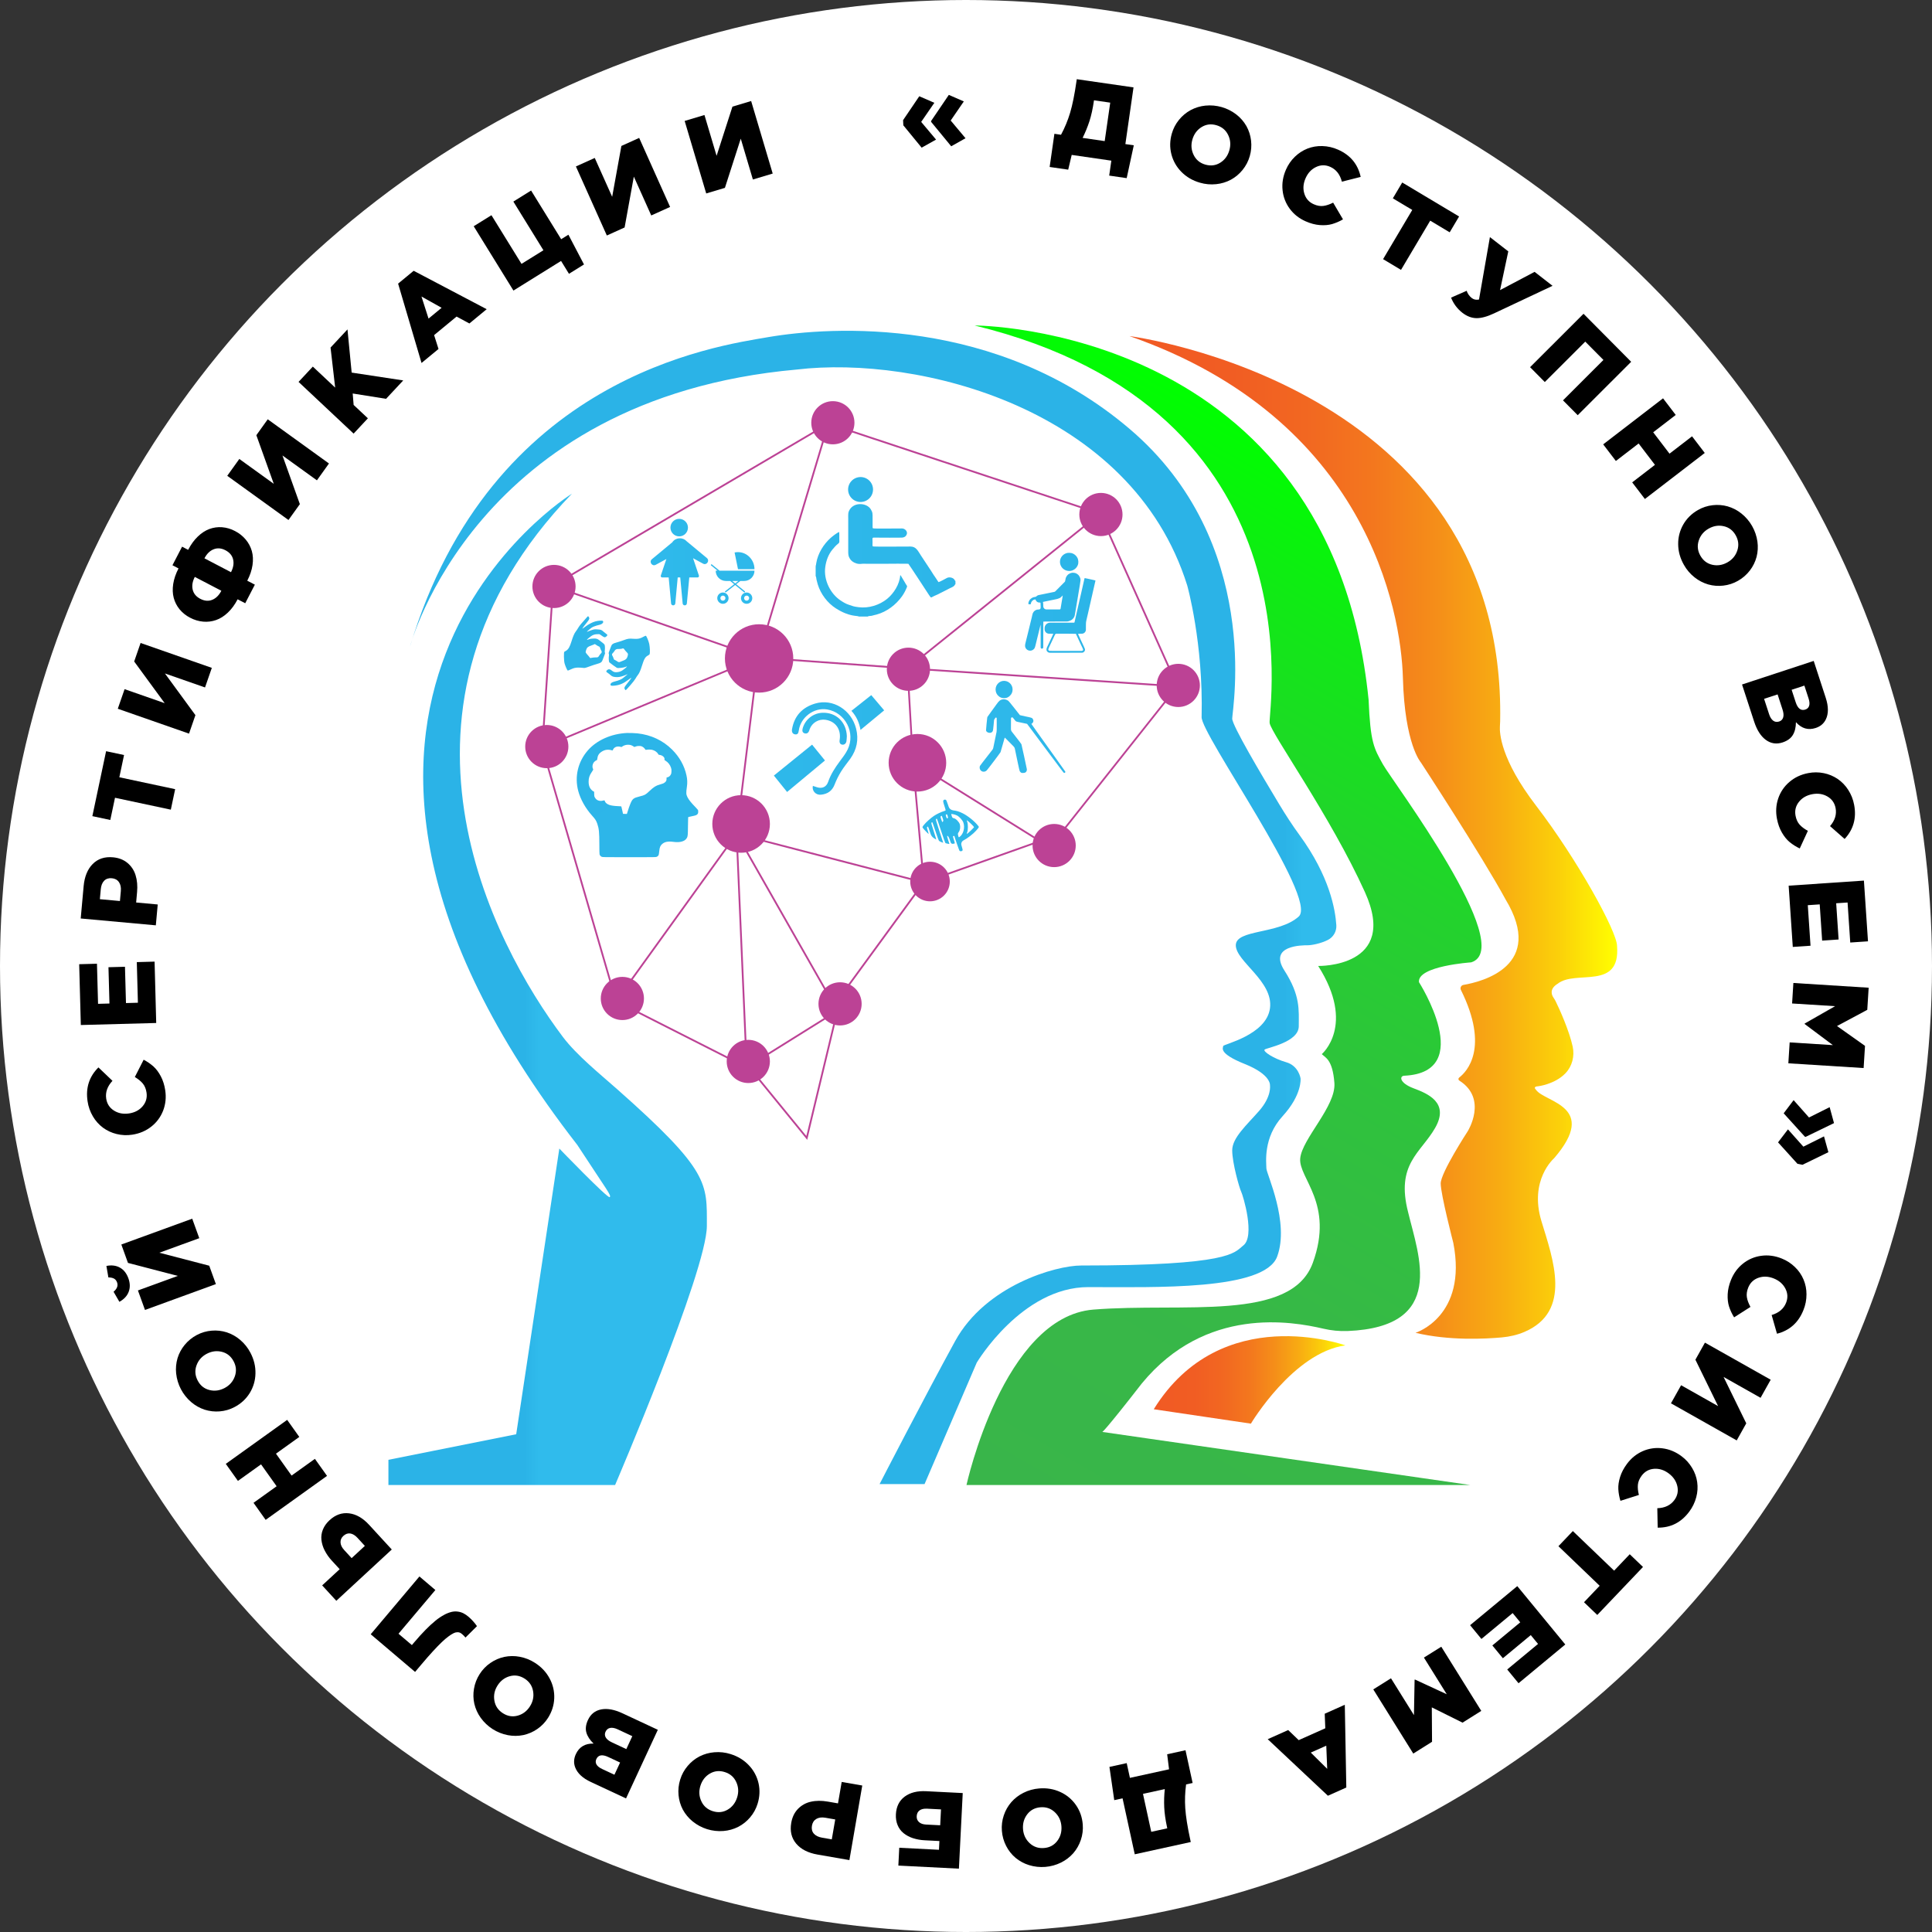 <?xml version="1.0" encoding="UTF-8"?> <svg xmlns="http://www.w3.org/2000/svg" width="153" height="153" viewBox="0 0 153 153" fill="none"><rect x="0" y="0" width="153" height="153" fill="#333333" stroke="none"/> <circle cx="76.5" cy="76.5" r="76.5" fill="white"></circle> <path d="M77.18 25.775C77.18 25.775 105.39 25.775 108.382 55.41C108.525 58.83 108.81 59.257 109.522 60.539C110.235 61.822 120.208 75.072 116.504 76.212C116.504 76.212 112.229 76.497 112.372 77.779C112.372 77.779 116.931 84.903 111.232 85.188C110.805 85.188 110.805 85.758 111.944 86.185C113.084 86.612 114.794 87.325 113.654 89.32C112.514 91.314 110.52 92.169 111.517 96.016C112.338 99.436 114.603 105.088 106.713 105.408C106.068 105.431 105.422 105.368 104.794 105.22C102.323 104.646 95.487 103.412 90.43 109.551C87.438 113.398 87.296 113.398 87.296 113.398L116.433 117.601H76.539C76.539 117.601 79.46 104.28 86.584 103.71C93.708 103.139 102.256 104.708 103.966 100.005C105.675 95.302 102.826 93.309 102.967 91.742C103.109 90.174 105.817 87.61 105.674 85.758C105.532 83.905 104.962 83.763 104.676 83.478C104.676 83.478 107.383 81.198 104.391 76.497C104.391 76.497 110.802 76.639 108.095 70.656C105.388 64.672 100.689 58.117 100.546 57.262C100.403 56.407 104.678 32.471 77.18 25.775Z" fill="url(#paint0_linear_78_323)"></path> <path d="M43.303 60.834C44.247 60.834 45.012 60.069 45.012 59.124C45.012 58.18 44.247 57.414 43.303 57.414C42.358 57.414 41.593 58.18 41.593 59.124C41.593 60.069 42.358 60.834 43.303 60.834Z" fill="#BC4295"></path> <path d="M87.179 40.644L87.166 40.616L65.592 33.472L43.765 46.311L43.733 46.33L42.874 59.203L48.72 79.305L48.728 79.334L59.064 84.571L59.068 84.652L59.137 84.608L59.428 84.755L63.926 90.269L66.374 80.092L66.407 80.072L66.387 80.037L66.664 78.888L73.181 69.963L73.231 69.977L73.226 69.93L84.003 66.102L84.022 66.096L93.322 54.362L87.179 40.644ZM93.127 54.273L72.056 52.868L87.087 40.787L93.127 54.273ZM73.072 69.787L58.412 65.982L60.106 52.148L71.683 52.985L71.803 52.993L72.219 60.202L72.214 60.199L73.072 69.787ZM71.846 52.854L60.137 52.008L65.647 33.641L86.969 40.7L71.846 52.854ZM43.87 46.415L65.48 33.703L59.997 51.98L44.11 46.448L44.063 46.582L59.844 52.078L43.025 59.086L43.87 46.415ZM43.032 59.237L59.958 52.184L58.289 65.813L58.25 65.744L58.262 66.014L48.815 79.125L43.032 59.237ZM48.895 79.259L58.272 66.243L59.057 84.408L48.895 79.259ZM58.418 66.326L66.216 80.023L59.2 84.401L58.418 66.326ZM63.855 89.957L59.519 84.642L59.279 84.52L66.201 80.201L63.855 89.957ZM66.54 78.815L66.532 78.827L66.284 79.856L58.479 66.146L73.031 69.924L66.54 78.815ZM72.381 60.471L82.198 66.592L73.215 69.783L72.381 60.471ZM83.938 65.974L82.37 66.531L72.367 60.294L71.946 53.003L93.102 54.413L83.938 65.974Z" fill="#BC4295"></path> <path d="M43.872 48.154C44.817 48.154 45.582 47.388 45.582 46.444C45.582 45.499 44.817 44.734 43.872 44.734C42.928 44.734 42.163 45.499 42.163 46.444C42.163 47.388 42.928 48.154 43.872 48.154Z" fill="#BC4295"></path> <path d="M49.287 80.781C50.231 80.781 50.996 80.015 50.996 79.071C50.996 78.127 50.231 77.361 49.287 77.361C48.342 77.361 47.577 78.127 47.577 79.071C47.577 80.015 48.342 80.781 49.287 80.781Z" fill="#BC4295"></path> <path d="M59.26 85.768C60.204 85.768 60.97 85.002 60.97 84.058C60.97 83.114 60.204 82.348 59.26 82.348C58.316 82.348 57.55 83.114 57.55 84.058C57.55 85.002 58.316 85.768 59.26 85.768Z" fill="#BC4295"></path> <path d="M66.526 81.208C67.471 81.208 68.236 80.443 68.236 79.499C68.236 78.554 67.471 77.789 66.526 77.789C65.582 77.789 64.817 78.554 64.817 79.499C64.817 80.443 65.582 81.208 66.526 81.208Z" fill="#BC4295"></path> <path d="M73.65 71.377C74.516 71.377 75.217 70.676 75.217 69.81C75.217 68.944 74.516 68.243 73.65 68.243C72.784 68.243 72.083 68.944 72.083 69.81C72.083 70.676 72.784 71.377 73.65 71.377Z" fill="#BC4295"></path> <path d="M65.957 35.188C66.901 35.188 67.666 34.423 67.666 33.478C67.666 32.534 66.901 31.769 65.957 31.769C65.012 31.769 64.247 32.534 64.247 33.478C64.247 34.423 65.012 35.188 65.957 35.188Z" fill="#BC4295"></path> <path d="M87.185 42.455C88.13 42.455 88.895 41.689 88.895 40.745C88.895 39.8 88.13 39.035 87.185 39.035C86.241 39.035 85.475 39.8 85.475 40.745C85.475 41.689 86.241 42.455 87.185 42.455Z" fill="#BC4295"></path> <path d="M93.312 55.99C94.256 55.99 95.022 55.224 95.022 54.28C95.022 53.336 94.256 52.57 93.312 52.57C92.368 52.57 91.602 53.336 91.602 54.28C91.602 55.224 92.368 55.99 93.312 55.99Z" fill="#BC4295"></path> <path d="M83.481 68.67C84.425 68.67 85.191 67.905 85.191 66.96C85.191 66.016 84.425 65.251 83.481 65.251C82.537 65.251 81.771 66.016 81.771 66.96C81.771 67.905 82.537 68.67 83.481 68.67Z" fill="#BC4295"></path> <path d="M71.941 54.708C72.885 54.708 73.65 53.942 73.65 52.998C73.65 52.053 72.885 51.288 71.941 51.288C70.996 51.288 70.231 52.053 70.231 52.998C70.231 53.942 70.996 54.708 71.941 54.708Z" fill="#BC4295"></path> <path d="M60.115 54.85C61.61 54.85 62.822 53.638 62.822 52.143C62.822 50.648 61.61 49.436 60.115 49.436C58.62 49.436 57.408 50.648 57.408 52.143C57.408 53.638 58.62 54.85 60.115 54.85Z" fill="#BC4295"></path> <path d="M58.69 67.531C59.949 67.531 60.97 66.51 60.97 65.251C60.97 63.992 59.949 62.971 58.69 62.971C57.431 62.971 56.41 63.992 56.41 65.251C56.41 66.51 57.431 67.531 58.69 67.531Z" fill="#BC4295"></path> <path d="M72.653 62.686C73.912 62.686 74.933 61.666 74.933 60.407C74.933 59.148 73.912 58.127 72.653 58.127C71.394 58.127 70.373 59.148 70.373 60.407C70.373 61.666 71.394 62.686 72.653 62.686Z" fill="#BC4295"></path> <path d="M89.445 26.615C89.445 26.615 119.317 30.437 118.801 57.133C118.799 57.26 118.79 57.387 118.782 57.513C118.748 58.025 118.823 60.121 121.645 63.801C124.922 68.076 128.057 73.775 128.057 74.914C128.341 78.477 124.78 76.767 123.355 77.906C122.642 78.334 122.92 78.844 123.005 78.974C123.071 79.07 123.13 79.169 123.185 79.271C123.512 79.925 124.28 81.655 124.546 82.885C124.709 83.642 124.505 84.445 123.967 85.001C123.116 85.88 121.788 86.028 121.788 86.028C121.788 86.028 121.361 86.028 121.646 86.313C122.358 87.311 126.633 87.595 123.071 91.727C123.071 91.727 121.076 93.436 122.072 96.713C122.992 99.734 124.517 103.845 120.731 105.474C120.163 105.719 119.556 105.855 118.94 105.912C117.636 106.031 114.749 106.184 112.099 105.548C112.099 105.548 116.231 104.266 115.091 98.424C115.091 98.424 114.093 94.577 114.093 93.722C114.093 92.868 116.23 89.591 116.23 89.591C116.23 89.591 117.852 87.021 115.564 85.572C115.545 85.56 115.529 85.543 115.517 85.523C115.505 85.504 115.499 85.482 115.497 85.459C115.496 85.436 115.5 85.413 115.51 85.392C115.519 85.371 115.534 85.353 115.552 85.339C116.155 84.876 117.976 82.997 115.692 78.393C115.673 78.354 115.663 78.312 115.663 78.269C115.663 78.226 115.673 78.183 115.693 78.145C115.712 78.106 115.74 78.073 115.775 78.048C115.809 78.022 115.849 78.005 115.892 77.998C117.351 77.751 122.413 76.492 119.221 71.212C117.369 67.792 112.524 60.383 112.524 60.383C112.524 60.383 111.242 58.959 111.1 53.687C110.957 48.416 108.252 33.169 89.445 26.615Z" fill="url(#paint1_linear_78_323)"></path> <path d="M91.369 111.602L99.062 112.742C99.062 112.742 102.411 107.114 106.543 106.544C106.543 106.544 96.712 102.982 91.369 111.602Z" fill="url(#paint2_linear_78_323)"></path> <path d="M32.47 51.206C32.47 51.206 37.599 31.544 63.102 29.265C72.648 28.126 89.603 32.258 94.02 46.364C94.02 46.364 95.302 50.923 95.159 56.764C95.017 58.047 104.42 71.155 102.853 72.579C101.287 74.004 97.867 73.578 97.867 74.859C97.867 76.14 100.859 77.709 100.573 79.846C100.288 81.983 96.869 82.694 96.869 82.837C96.869 82.98 96.442 83.407 98.579 84.262C100.716 85.117 100.573 85.971 100.573 85.971C100.573 85.971 100.716 86.826 99.719 87.966C98.721 89.106 97.582 90.103 97.582 91.1C97.582 92.097 98.151 94.092 98.294 94.377C98.436 94.662 99.434 97.939 98.436 98.652C97.724 99.222 97.438 100.219 85.614 100.219C83.619 100.219 78.062 101.786 75.64 106.203C73.218 110.62 69.656 117.53 69.656 117.53H73.218L77.35 107.913C77.35 107.913 80.912 101.929 86.183 101.929C91.455 101.929 100.146 102.214 101.143 99.507C102.141 96.801 100.288 92.953 100.288 92.526C100.288 92.098 100.004 90.105 101.571 88.394C103.138 86.683 102.996 85.402 102.996 85.402C102.996 85.402 102.853 84.404 101.856 84.12C100.858 83.836 100.004 83.265 100.146 83.121C100.289 82.978 102.853 82.552 102.853 81.269C102.853 79.987 102.996 78.848 101.713 76.853C100.431 74.857 103.138 74.858 103.566 74.858C103.851 74.858 104.584 74.73 105.165 74.433C105.377 74.324 105.553 74.155 105.671 73.947C105.789 73.74 105.843 73.502 105.827 73.263C105.747 72.044 105.307 69.41 102.91 66.129C102.336 65.344 101.809 64.529 101.307 63.697C99.868 61.308 97.582 57.457 97.582 56.908C97.582 56.195 100.003 42.945 89.46 33.969C78.918 24.992 65.809 25.845 60.822 26.7C56.69 27.412 38.881 29.835 32.47 51.206Z" fill="url(#paint3_linear_78_323)"></path> <path d="M30.76 115.605V117.6H48.712C48.712 117.6 55.978 100.646 55.978 97.083C55.978 93.708 56.234 92.763 48.867 86.25C47.52 85.058 45.663 83.56 44.58 82.123C39.063 74.799 29.009 55.979 45.292 39.096C45.292 39.096 18.507 55.623 45.72 90.672C48.141 94.377 48.427 94.661 48.285 94.804C48.142 94.947 44.295 90.957 44.295 90.957L40.879 113.583L30.76 115.605Z" fill="url(#paint4_linear_78_323)"></path> <path fill-rule="evenodd" clip-rule="evenodd" d="M74.73 63.359C74.671 63.417 74.68 63.493 74.789 63.822C74.844 63.987 74.889 64.14 74.889 64.162C74.889 64.185 74.82 64.221 74.735 64.243C74.551 64.291 74.18 64.468 73.97 64.607C73.72 64.774 73.329 65.121 73.176 65.315C73.04 65.485 73.034 65.499 73.081 65.567C73.159 65.68 73.505 66.039 73.534 66.039C73.549 66.039 73.523 65.924 73.475 65.783C73.396 65.55 73.393 65.523 73.441 65.477C73.488 65.431 73.505 65.463 73.629 65.837L73.695 66.036C73.74 66.173 73.829 66.29 73.949 66.37C74.05 66.438 74.139 66.489 74.145 66.483C74.151 66.477 74.059 66.178 73.941 65.82C73.768 65.295 73.734 65.163 73.771 65.14C73.789 65.128 73.81 65.118 73.832 65.113C73.841 65.113 73.953 65.432 74.08 65.822C74.207 66.212 74.333 66.555 74.361 66.585C74.41 66.638 74.691 66.758 74.691 66.726C74.691 66.716 74.555 66.298 74.388 65.796C74.141 65.049 74.094 64.877 74.132 64.855C74.157 64.839 74.188 64.837 74.201 64.85C74.213 64.862 74.36 65.289 74.527 65.8C74.694 66.31 74.848 66.743 74.868 66.763C74.897 66.791 75.188 66.85 75.186 66.828C75.186 66.825 75.141 66.687 75.086 66.521C75.031 66.356 74.996 66.212 75.006 66.203C75.057 66.153 75.144 66.285 75.233 66.549L75.291 66.719C75.303 66.754 75.327 66.784 75.359 66.803C75.391 66.823 75.429 66.83 75.466 66.824C75.538 66.813 75.604 66.797 75.613 66.788C75.622 66.779 75.59 66.656 75.541 66.514C75.493 66.372 75.461 66.242 75.471 66.227C75.488 66.199 75.583 66.189 75.583 66.215C75.583 66.266 75.954 67.338 75.984 67.373C76.034 67.43 76.159 67.426 76.213 67.365C76.248 67.323 76.239 67.262 76.155 66.997L76.14 66.95C76.116 66.874 76.12 66.792 76.15 66.719C76.181 66.646 76.237 66.586 76.308 66.55C76.604 66.401 77.087 66.026 77.301 65.78C77.564 65.476 77.55 65.511 77.445 65.376C77.174 65.032 76.623 64.591 76.227 64.401C75.927 64.257 75.798 64.218 75.474 64.173C75.394 64.162 75.318 64.129 75.256 64.077C75.194 64.025 75.148 63.956 75.123 63.879L75.083 63.756C75.015 63.547 74.94 63.364 74.916 63.349C74.888 63.33 74.855 63.321 74.821 63.323C74.788 63.325 74.755 63.337 74.73 63.359ZM75.769 64.571C75.966 64.663 76.225 64.947 76.293 65.145C76.433 65.551 76.289 66.075 75.981 66.284C75.924 66.323 75.916 66.314 75.881 66.169C75.846 66.025 75.848 66.005 75.929 65.887C76.037 65.728 76.07 65.486 76.011 65.28C75.958 65.097 75.704 64.833 75.552 64.803C75.438 64.781 75.402 64.746 75.373 64.627C75.362 64.582 75.349 64.538 75.334 64.495C75.318 64.455 75.339 64.452 75.472 64.476C75.574 64.497 75.674 64.529 75.769 64.571ZM75.055 64.638C75.084 64.742 75.083 64.775 75.048 64.795C74.993 64.829 74.972 64.805 74.922 64.652C74.888 64.552 74.889 64.524 74.924 64.503C74.988 64.466 75.014 64.492 75.055 64.638ZM74.653 64.796C74.713 64.969 74.716 64.999 74.674 65.057C74.637 65.108 74.623 65.113 74.609 65.078C74.473 64.72 74.462 64.666 74.519 64.634C74.549 64.616 74.577 64.602 74.58 64.601C74.582 64.601 74.616 64.688 74.653 64.796ZM76.9 65.24C77.029 65.364 77.136 65.482 77.136 65.502C77.136 65.542 76.612 66.039 76.57 66.039C76.556 66.039 76.568 65.978 76.597 65.903C76.667 65.722 76.667 65.269 76.597 65.087C76.546 64.957 76.546 64.953 76.604 64.982C76.636 64.999 76.769 65.115 76.899 65.24H76.9Z" fill="url(#paint5_linear_78_323)"></path> <path fill-rule="evenodd" clip-rule="evenodd" d="M46.338 49.042C46.223 49.176 46.074 49.346 46.007 49.42C45.925 49.516 45.851 49.618 45.786 49.727C45.73 49.824 45.668 49.918 45.6 50.007C45.485 50.15 45.386 50.379 45.255 50.8C45.124 51.221 45.019 51.406 44.851 51.52C44.801 51.556 44.748 51.587 44.693 51.615C44.639 51.633 44.651 52.32 44.71 52.536C44.761 52.726 44.913 53.076 44.956 53.103C44.971 53.112 45.099 53.063 45.241 52.993L45.251 52.989C45.414 52.909 45.593 52.868 45.775 52.868C45.911 52.868 46.047 52.875 46.182 52.891C46.302 52.911 46.345 52.901 46.681 52.777C46.883 52.702 47.16 52.612 47.297 52.575C47.588 52.496 47.669 52.433 47.733 52.234C47.758 52.159 47.812 52.016 47.855 51.915C47.916 51.772 47.927 51.721 47.905 51.685C47.886 51.655 47.884 51.59 47.898 51.498C47.91 51.399 47.912 51.298 47.903 51.199C47.888 51.042 47.886 51.039 47.717 50.901C47.623 50.824 47.482 50.716 47.404 50.661C47.311 50.596 47.2 50.563 47.086 50.567L47.014 50.569C46.795 50.576 46.694 50.596 46.53 50.667C46.502 50.678 46.484 50.675 46.484 50.657C46.484 50.64 46.598 50.542 46.738 50.436L46.801 50.388C46.925 50.293 47.074 50.237 47.23 50.226C47.44 50.211 47.475 50.215 47.533 50.26C47.7 50.389 47.837 50.468 47.895 50.468C47.969 50.468 48.117 50.329 48.097 50.279C48.09 50.259 48.039 50.213 47.986 50.177C47.915 50.127 47.847 50.073 47.783 50.015C47.632 49.877 47.597 49.865 47.322 49.845C47.098 49.829 47.054 49.834 46.851 49.899C46.74 49.934 46.63 49.975 46.523 50.022L46.513 50.027C46.511 50.028 46.51 50.029 46.508 50.029C46.506 50.03 46.504 50.03 46.502 50.029C46.5 50.029 46.498 50.028 46.496 50.027C46.495 50.026 46.494 50.025 46.492 50.023C46.492 50.021 46.491 50.019 46.49 50.017C46.49 50.016 46.49 50.014 46.49 50.012C46.491 50.01 46.492 50.008 46.493 50.006C46.494 50.005 46.495 50.004 46.497 50.002C46.841 49.698 46.88 49.671 47.088 49.594C47.211 49.549 47.337 49.512 47.464 49.483C47.703 49.435 47.846 49.266 47.73 49.169C47.68 49.128 47.352 49.152 47.14 49.212C46.904 49.279 46.591 49.444 46.346 49.631C46.22 49.727 46.117 49.795 46.117 49.781C46.117 49.756 46.331 49.468 46.541 49.212C46.677 49.047 46.698 48.959 46.627 48.855C46.604 48.823 46.577 48.796 46.566 48.796C46.556 48.796 46.453 48.908 46.338 49.042ZM50.956 50.427C50.696 50.575 50.531 50.611 50.21 50.589C49.786 50.561 49.758 50.564 49.366 50.706C49.165 50.779 48.904 50.863 48.785 50.893C48.545 50.953 48.445 51.028 48.395 51.182C48.378 51.234 48.324 51.377 48.274 51.5C48.199 51.682 48.189 51.733 48.213 51.778C48.233 51.816 48.234 51.877 48.219 51.966C48.194 52.113 48.215 52.416 48.255 52.452C48.351 52.539 48.767 52.842 48.838 52.877C48.908 52.911 48.961 52.914 49.184 52.889C49.328 52.873 49.484 52.841 49.529 52.818C49.748 52.707 49.65 52.828 49.335 53.057L49.323 53.066C49.192 53.162 49.036 53.218 48.874 53.229L48.801 53.234C48.688 53.241 48.577 53.206 48.489 53.134C48.324 52.998 48.241 52.973 48.137 53.027C48.053 53.071 47.993 53.159 48.018 53.2C48.061 53.241 48.107 53.278 48.157 53.309C48.233 53.361 48.305 53.419 48.372 53.481C48.48 53.584 48.622 53.623 48.889 53.623C49.072 53.623 49.313 53.558 49.612 53.428C49.666 53.403 49.711 53.389 49.711 53.394C49.672 53.431 49.63 53.464 49.586 53.494C49.506 53.553 49.429 53.616 49.355 53.682C49.239 53.79 49.006 53.889 48.674 53.971C48.457 54.025 48.346 54.104 48.346 54.206C48.346 54.308 48.41 54.326 48.696 54.294C49.086 54.249 49.4 54.112 49.775 53.823C49.898 53.729 50 53.662 50 53.676C50 53.703 49.809 53.961 49.588 54.233C49.435 54.42 49.415 54.505 49.5 54.609C49.56 54.684 49.512 54.722 49.933 54.248C50.101 54.058 50.281 53.826 50.333 53.731C50.382 53.64 50.439 53.553 50.502 53.471C50.617 53.336 50.717 53.114 50.838 52.722C51.007 52.18 51.099 52.023 51.309 51.915C51.388 51.874 51.441 51.827 51.451 51.79C51.484 51.665 51.466 51.244 51.417 51.004C51.368 50.764 51.199 50.363 51.14 50.346C51.125 50.341 51.043 50.378 50.956 50.427H50.956ZM47.244 51.092C47.319 51.142 47.408 51.192 47.441 51.2C47.484 51.211 47.509 51.248 47.534 51.335C47.556 51.41 47.588 51.481 47.63 51.547C47.648 51.574 47.656 51.606 47.653 51.638C47.65 51.67 47.636 51.7 47.613 51.722L47.584 51.752C47.522 51.815 47.469 51.885 47.425 51.961C47.409 51.991 47.386 52.016 47.358 52.034C47.329 52.051 47.296 52.061 47.262 52.061H47.176C47.069 52.061 46.962 52.071 46.857 52.092C46.742 52.121 46.734 52.12 46.695 52.059C46.64 51.984 46.58 51.913 46.516 51.846C46.441 51.765 46.378 51.676 46.378 51.65C46.387 51.584 46.402 51.52 46.423 51.457C46.478 51.282 46.563 51.209 46.8 51.13C46.88 51.105 46.958 51.074 47.034 51.039C47.07 51.019 47.101 51.002 47.104 51.002C47.106 51.001 47.169 51.041 47.244 51.092H47.244ZM49.444 51.43C49.495 51.503 49.553 51.571 49.616 51.634C49.75 51.766 49.755 51.794 49.691 52C49.639 52.169 49.554 52.246 49.342 52.321C49.264 52.349 49.158 52.391 49.106 52.416C49.078 52.43 49.046 52.437 49.015 52.434C48.983 52.433 48.952 52.422 48.926 52.405L48.847 52.353C48.755 52.294 48.666 52.245 48.648 52.245C48.631 52.245 48.602 52.19 48.583 52.123C48.56 52.047 48.528 51.975 48.486 51.907C48.469 51.881 48.462 51.85 48.467 51.819C48.471 51.788 48.487 51.76 48.511 51.74C48.576 51.679 48.631 51.609 48.677 51.532C48.7 51.491 48.735 51.457 48.776 51.433C48.817 51.409 48.864 51.396 48.911 51.396H48.978C49.101 51.395 49.225 51.383 49.253 51.371C49.346 51.329 49.39 51.342 49.444 51.43H49.444Z" fill="url(#paint6_linear_78_323)"></path> <path fill-rule="evenodd" clip-rule="evenodd" d="M49.646 58.047C48.403 58.106 47.25 58.622 46.545 59.434C45.767 60.33 45.491 61.508 45.792 62.638C45.97 63.305 46.372 64.021 46.893 64.596C47.148 64.879 47.212 64.979 47.304 65.245C47.434 65.623 47.464 65.923 47.464 66.87C47.464 67.324 47.471 67.626 47.481 67.662C47.495 67.705 47.518 67.744 47.548 67.777C47.578 67.81 47.615 67.836 47.656 67.854C47.72 67.882 47.821 67.884 49.83 67.884C51.844 67.884 51.941 67.884 52.005 67.854C52.04 67.84 52.072 67.819 52.099 67.792C52.127 67.766 52.148 67.734 52.163 67.699C52.174 67.673 52.193 67.545 52.206 67.416C52.237 67.098 52.287 66.974 52.437 66.841C52.638 66.662 52.907 66.611 53.346 66.671C53.881 66.744 54.27 66.619 54.411 66.33C54.465 66.219 54.477 66.08 54.481 65.503C54.483 65.206 54.489 64.906 54.494 64.835L54.503 64.706L54.653 64.671C54.736 64.652 54.878 64.621 54.967 64.602C55.142 64.564 55.22 64.518 55.27 64.423C55.3 64.368 55.301 64.189 55.273 64.14C55.212 64.064 55.146 63.992 55.077 63.923C54.716 63.551 54.549 63.341 54.442 63.129C54.333 62.909 54.326 62.796 54.397 62.309C54.444 62.006 54.433 61.697 54.363 61.399C54.201 60.644 53.812 59.948 53.229 59.365C52.501 58.638 51.557 58.195 50.487 58.077C50.208 58.052 49.927 58.042 49.646 58.047ZM49.978 59.013C50.037 59.035 50.093 59.063 50.146 59.097L50.238 59.156L50.346 59.116C50.43 59.086 50.488 59.077 50.604 59.075C50.736 59.075 50.765 59.079 50.849 59.119C50.943 59.163 51.064 59.277 51.101 59.353C51.115 59.382 51.128 59.388 51.161 59.381C51.317 59.354 51.476 59.352 51.632 59.378C51.836 59.422 52.033 59.554 52.114 59.703C52.149 59.766 52.158 59.772 52.235 59.782C52.473 59.812 52.663 59.993 52.622 60.151C52.613 60.183 52.625 60.196 52.708 60.246C52.914 60.373 53.067 60.57 53.139 60.8C53.176 60.915 53.181 60.955 53.175 61.092C53.169 61.23 53.162 61.264 53.119 61.344C53.06 61.456 52.974 61.526 52.866 61.553L52.787 61.572L52.785 61.683C52.783 61.816 52.757 61.871 52.654 61.959C52.57 62.031 52.479 62.069 52.249 62.131C51.946 62.212 51.778 62.319 51.42 62.656C51.119 62.94 51.071 62.967 50.675 63.066C50.15 63.198 50.082 63.254 49.908 63.685C49.833 63.874 49.788 63.999 49.696 64.293L49.644 64.458L49.491 64.454L49.338 64.449L49.277 64.171C49.243 64.019 49.212 63.884 49.207 63.872C49.201 63.855 49.131 63.847 48.918 63.839C48.638 63.829 48.4 63.794 48.246 63.741C48.069 63.679 47.929 63.56 47.897 63.443C47.887 63.408 47.872 63.378 47.864 63.378C47.826 63.385 47.789 63.393 47.752 63.403C47.465 63.475 47.222 63.377 47.102 63.139C47.06 63.059 47.055 63.03 47.054 62.873L47.052 62.699L46.988 62.667C46.894 62.621 46.773 62.492 46.714 62.378C46.646 62.246 46.614 62.088 46.614 61.896C46.614 61.608 46.684 61.397 46.87 61.129C46.931 61.042 46.98 60.959 46.98 60.944C46.977 60.917 46.968 60.892 46.955 60.869C46.891 60.749 46.913 60.542 47.005 60.402C47.055 60.327 47.169 60.231 47.238 60.209C47.289 60.192 47.291 60.189 47.309 60.049C47.333 59.868 47.391 59.748 47.513 59.63C47.635 59.52 47.781 59.44 47.939 59.396C48.091 59.362 48.248 59.365 48.399 59.404C48.457 59.421 48.506 59.436 48.508 59.436C48.526 59.407 48.542 59.377 48.556 59.346C48.648 59.158 48.889 59.072 49.129 59.14C49.215 59.165 49.219 59.165 49.261 59.132C49.451 58.986 49.745 58.937 49.978 59.013Z" fill="url(#paint7_linear_78_323)"></path> <path fill-rule="evenodd" clip-rule="evenodd" d="M79.395 53.929C79.231 53.962 79.085 54.053 78.983 54.186C78.92 54.267 78.877 54.362 78.856 54.463C78.836 54.564 78.838 54.668 78.864 54.768C78.892 54.891 78.955 55.004 79.046 55.092C79.107 55.156 79.18 55.207 79.262 55.241C79.344 55.275 79.432 55.291 79.52 55.289C79.71 55.289 79.853 55.227 79.99 55.087C80.055 55.024 80.106 54.949 80.14 54.866C80.174 54.782 80.191 54.693 80.189 54.603C80.19 54.503 80.169 54.405 80.128 54.315C80.087 54.224 80.026 54.144 79.95 54.08C79.874 54.015 79.785 53.968 79.689 53.942C79.594 53.916 79.493 53.912 79.395 53.929ZM79.381 55.389C79.195 55.432 79.124 55.49 78.916 55.777C78.823 55.905 78.628 56.173 78.483 56.374C78.337 56.574 78.21 56.752 78.201 56.77C78.182 56.808 78.186 56.772 78.126 57.352C78.101 57.598 78.082 57.818 78.086 57.841C78.103 57.938 78.189 58.007 78.322 58.031C78.46 58.056 78.58 58 78.625 57.886C78.639 57.852 78.658 57.705 78.685 57.429C78.707 57.206 78.725 57.015 78.725 57.005C78.725 56.995 78.771 56.923 78.827 56.847C78.835 56.837 78.845 56.83 78.856 56.826C78.868 56.822 78.88 56.822 78.891 56.826C78.903 56.83 78.913 56.837 78.92 56.847C78.927 56.856 78.931 56.868 78.931 56.88L78.933 57.295C78.936 57.782 78.933 57.898 78.919 57.966C78.909 58.013 78.843 58.334 78.771 58.681L78.657 59.234C78.646 59.285 78.624 59.333 78.592 59.374L78.463 59.54C77.775 60.422 77.626 60.615 77.606 60.654C77.587 60.694 77.579 60.739 77.582 60.782C77.581 60.827 77.589 60.872 77.606 60.913C77.623 60.955 77.648 60.992 77.68 61.024C77.804 61.152 78.022 61.141 78.15 61.001C78.255 60.886 79.211 59.622 79.235 59.565C79.249 59.533 79.328 59.261 79.409 58.963C79.491 58.664 79.563 58.416 79.567 58.411C79.571 58.406 79.749 58.581 79.962 58.799L80.28 59.123C80.325 59.17 80.356 59.228 80.369 59.292L80.404 59.463C80.435 59.611 80.472 59.791 80.487 59.862L80.621 60.499C80.68 60.777 80.737 61.027 80.75 61.054C80.781 61.125 80.848 61.19 80.907 61.206C80.966 61.222 81.099 61.213 81.177 61.186C81.272 61.153 81.338 61.022 81.318 60.908C81.293 60.755 80.903 58.972 80.889 58.938C80.875 58.904 80.772 58.767 80.206 58.041L80.131 57.946C80.084 57.886 80.059 57.812 80.059 57.736L80.064 56.891C80.064 56.873 80.069 56.856 80.079 56.841C80.09 56.827 80.105 56.816 80.121 56.81C80.138 56.805 80.156 56.804 80.173 56.809C80.19 56.815 80.205 56.825 80.216 56.839C80.4 57.077 80.428 57.108 80.483 57.137C80.507 57.149 80.699 57.193 80.928 57.238C81.149 57.282 81.334 57.321 81.338 57.325C81.341 57.33 81.479 57.513 81.643 57.733C81.807 57.952 82.023 58.242 82.123 58.377L82.653 59.087C82.844 59.343 83.068 59.644 83.152 59.755C84.046 60.953 84.224 61.189 84.25 61.203C84.316 61.237 84.393 61.162 84.359 61.097C84.352 61.083 84.021 60.616 83.624 60.061C83.227 59.505 82.798 58.906 82.672 58.729C82.546 58.551 82.272 58.169 82.064 57.878C81.856 57.588 81.683 57.342 81.68 57.332C81.677 57.323 81.68 57.315 81.688 57.315C81.743 57.315 81.84 57.174 81.84 57.093C81.835 57.031 81.815 56.972 81.781 56.92C81.728 56.845 81.681 56.83 81.218 56.736C80.978 56.686 80.776 56.642 80.769 56.635C80.761 56.628 80.563 56.376 80.328 56.076C80.015 55.677 79.885 55.521 79.845 55.493C79.699 55.395 79.527 55.355 79.381 55.389Z" fill="url(#paint8_linear_78_323)"></path> <path fill-rule="evenodd" clip-rule="evenodd" d="M84.534 43.788C84.297 43.84 84.116 43.977 84.013 44.182C83.962 44.289 83.937 44.408 83.943 44.527C83.948 44.646 83.983 44.761 84.044 44.864C84.105 44.966 84.19 45.051 84.293 45.112C84.395 45.173 84.51 45.208 84.629 45.214C84.757 45.224 84.884 45.198 84.997 45.139C85.099 45.09 85.187 45.017 85.255 44.927C85.323 44.837 85.37 44.733 85.39 44.622C85.405 44.511 85.398 44.399 85.37 44.291C85.332 44.171 85.264 44.064 85.173 43.978C85.082 43.892 84.971 43.831 84.85 43.799C84.746 43.777 84.639 43.773 84.534 43.788ZM84.888 45.359C84.789 45.377 84.695 45.416 84.612 45.475C84.54 45.529 84.482 45.599 84.442 45.679C84.396 45.771 84.392 45.784 84.367 45.933C84.348 46.044 84.346 46.051 84.322 46.075C84.282 46.114 83.609 46.793 83.573 46.83C83.552 46.851 83.526 46.865 83.498 46.871L82.663 47.042C82.488 47.078 82.316 47.113 82.282 47.12C82.205 47.131 82.135 47.167 82.081 47.222C82.055 47.25 82.019 47.267 81.981 47.271H81.978C81.915 47.276 81.852 47.29 81.793 47.313C81.721 47.348 81.655 47.393 81.596 47.446C81.501 47.546 81.441 47.681 81.437 47.796C81.437 47.803 81.438 47.811 81.44 47.818C81.443 47.825 81.447 47.831 81.452 47.837C81.457 47.843 81.464 47.847 81.47 47.85C81.477 47.853 81.485 47.855 81.492 47.855H81.517C81.633 47.858 81.628 47.861 81.64 47.79C81.646 47.752 81.657 47.716 81.674 47.681C81.714 47.611 81.771 47.552 81.84 47.51C81.888 47.489 81.939 47.474 81.992 47.466C81.999 47.466 82.008 47.483 82.017 47.51C82.039 47.572 82.079 47.625 82.132 47.664C82.188 47.703 82.257 47.722 82.326 47.718H82.358C82.367 47.717 82.377 47.72 82.385 47.726C82.393 47.731 82.398 47.739 82.401 47.749C82.408 47.771 82.411 47.858 82.412 48.02V48.128C82.412 48.164 82.399 48.197 82.375 48.223C82.35 48.248 82.317 48.263 82.282 48.265C82.139 48.27 82.099 48.278 82.021 48.317C81.959 48.347 81.905 48.391 81.862 48.445C81.81 48.507 81.775 48.581 81.761 48.66C81.754 48.697 81.731 48.796 81.711 48.88L81.607 49.304C81.571 49.454 81.522 49.654 81.499 49.748C81.476 49.843 81.437 50.001 81.413 50.1C81.35 50.358 81.276 50.658 81.224 50.862C81.182 51.029 81.18 51.044 81.179 51.134V51.153C81.179 51.203 81.191 51.254 81.213 51.299C81.241 51.357 81.282 51.408 81.333 51.447C81.385 51.486 81.445 51.512 81.508 51.523C81.572 51.535 81.637 51.531 81.698 51.512C81.76 51.493 81.816 51.459 81.862 51.414C81.94 51.339 81.958 51.295 82.022 51.031C82.053 50.904 82.099 50.717 82.124 50.614C82.174 50.41 82.204 50.291 82.237 50.154C82.248 50.104 82.283 49.965 82.314 49.84C82.344 49.716 82.378 49.579 82.389 49.536C82.394 49.511 82.401 49.486 82.409 49.461C82.411 49.463 82.412 49.893 82.412 50.418V51.27C82.412 51.283 82.415 51.297 82.42 51.309C82.425 51.321 82.433 51.332 82.442 51.342C82.452 51.351 82.463 51.358 82.476 51.363C82.488 51.368 82.501 51.37 82.515 51.37C82.542 51.369 82.569 51.358 82.588 51.338C82.607 51.319 82.618 51.292 82.618 51.265L82.62 50.307C82.62 49.724 82.622 49.241 82.622 49.234C82.622 49.222 82.678 49.221 83.588 49.219L84.472 49.217C84.526 49.217 84.58 49.208 84.632 49.192C84.806 49.135 84.87 49.099 84.959 49.01C85.015 48.955 85.059 48.889 85.087 48.815C85.112 48.756 85.105 48.798 85.317 47.525C85.341 47.382 85.384 47.118 85.414 46.939C85.444 46.76 85.474 46.583 85.48 46.545C85.486 46.507 85.508 46.37 85.529 46.243C85.574 45.978 85.578 45.909 85.553 45.807C85.53 45.725 85.492 45.648 85.44 45.58C85.425 45.563 85.403 45.539 85.393 45.525C85.345 45.48 85.292 45.443 85.234 45.413C85.187 45.39 85.136 45.374 85.084 45.366C85.02 45.355 84.954 45.352 84.888 45.359ZM85.887 45.794C85.887 45.806 85.869 45.887 85.797 46.192C85.782 46.255 85.765 46.331 85.759 46.361C85.753 46.39 85.734 46.468 85.72 46.533C85.705 46.598 85.688 46.667 85.684 46.686C85.676 46.724 85.671 46.748 85.619 46.977C85.531 47.361 85.502 47.485 85.481 47.578C85.459 47.678 85.451 47.714 85.42 47.846C85.402 47.924 85.388 47.987 85.343 48.183C85.326 48.258 85.302 48.367 85.288 48.424C85.275 48.481 85.25 48.591 85.233 48.669C85.215 48.747 85.19 48.854 85.178 48.906C85.166 48.959 85.15 49.028 85.144 49.06C85.129 49.127 85.105 49.234 85.094 49.28C85.091 49.289 85.085 49.297 85.078 49.303C85.07 49.309 85.061 49.312 85.051 49.312H83.157C83.1 49.312 83.044 49.324 82.991 49.345C82.939 49.367 82.891 49.399 82.851 49.44C82.811 49.48 82.779 49.528 82.757 49.581C82.736 49.633 82.725 49.69 82.725 49.747V49.837C82.725 49.929 82.762 50.017 82.826 50.081C82.891 50.146 82.979 50.183 83.07 50.183C83.26 50.183 83.415 50.187 83.415 50.189C83.415 50.197 83.372 50.292 83.317 50.407C83.286 50.472 83.251 50.547 83.24 50.572L83.168 50.725C83.14 50.784 83.107 50.855 83.094 50.882C83.069 50.936 82.988 51.107 82.939 51.211C82.88 51.336 82.874 51.355 82.875 51.429C82.871 51.468 82.879 51.506 82.895 51.541C82.928 51.604 82.984 51.654 83.051 51.678C83.084 51.688 83.117 51.694 83.151 51.694L85.697 51.69C85.722 51.69 85.747 51.684 85.77 51.674C85.884 51.621 85.943 51.513 85.92 51.399C85.893 51.324 85.862 51.251 85.826 51.18C85.734 50.986 85.705 50.925 85.642 50.791C85.62 50.743 85.588 50.675 85.572 50.641C85.556 50.608 85.514 50.517 85.478 50.438C85.442 50.36 85.401 50.273 85.387 50.243C85.384 50.238 85.382 50.231 85.383 50.225C85.383 50.218 85.385 50.212 85.388 50.206C85.391 50.201 85.396 50.196 85.401 50.193C85.407 50.19 85.413 50.188 85.42 50.188L85.676 50.185C85.76 50.184 85.841 50.15 85.901 50.09C85.96 50.03 85.994 49.95 85.995 49.865V49.726L85.998 49.412C85.999 49.317 86.01 49.224 86.032 49.132C86.063 49.002 86.117 48.772 86.166 48.554C86.177 48.501 86.193 48.434 86.2 48.404C86.207 48.374 86.219 48.32 86.228 48.282C86.25 48.188 86.269 48.103 86.297 47.975C86.31 47.916 86.33 47.832 86.341 47.788C86.358 47.717 86.386 47.592 86.45 47.305C86.459 47.261 86.476 47.189 86.487 47.145C86.498 47.1 86.509 47.051 86.512 47.034C86.515 47.017 86.525 46.97 86.535 46.93C86.545 46.89 86.566 46.801 86.581 46.731C86.597 46.66 86.616 46.577 86.624 46.543C86.633 46.509 86.664 46.371 86.694 46.237C86.724 46.102 86.751 45.987 86.753 45.979C86.757 45.966 86.714 45.954 86.445 45.896C86.388 45.884 86.253 45.854 86.146 45.83C85.919 45.78 85.888 45.775 85.888 45.795L85.887 45.794ZM84.161 47.168C84.161 47.172 84.154 47.216 84.146 47.266C84.137 47.315 84.1 47.534 84.064 47.754C84.028 47.973 83.994 48.178 83.989 48.207C83.987 48.222 83.978 48.237 83.966 48.247C83.955 48.257 83.939 48.263 83.924 48.263H82.871C82.805 48.263 82.742 48.237 82.695 48.191C82.648 48.144 82.621 48.081 82.62 48.016C82.617 47.828 82.612 47.758 82.603 47.723C82.588 47.664 82.587 47.668 82.612 47.663C82.637 47.659 82.854 47.615 83.166 47.55L83.462 47.489C83.735 47.433 83.8 47.417 83.808 47.405C83.829 47.394 83.852 47.384 83.876 47.378C83.953 47.353 83.995 47.323 84.084 47.231C84.149 47.163 84.161 47.153 84.161 47.168ZM85.203 50.193C85.203 50.201 85.277 50.36 85.395 50.608C85.426 50.674 85.452 50.73 85.452 50.733C85.452 50.735 85.475 50.782 85.502 50.84C85.529 50.898 85.552 50.946 85.552 50.947C85.552 50.949 85.573 50.994 85.6 51.047C85.626 51.1 85.653 51.159 85.661 51.176C85.669 51.193 85.695 51.248 85.719 51.297C85.774 51.413 85.781 51.442 85.769 51.482C85.765 51.492 85.76 51.502 85.753 51.51C85.746 51.518 85.737 51.525 85.727 51.529C85.707 51.541 85.684 51.547 85.66 51.547H84.405C83.153 51.547 83.113 51.547 83.082 51.532C83.061 51.523 83.044 51.507 83.034 51.487C83.007 51.437 83.013 51.398 83.066 51.287C83.083 51.251 83.103 51.207 83.111 51.19C83.118 51.173 83.149 51.108 83.179 51.045L83.263 50.869C83.279 50.835 83.308 50.771 83.329 50.727C83.349 50.683 83.383 50.611 83.404 50.566C83.424 50.522 83.459 50.45 83.479 50.406C83.498 50.361 83.531 50.293 83.549 50.254C83.56 50.233 83.576 50.215 83.595 50.203C83.615 50.19 83.638 50.184 83.662 50.183H84.392C84.969 50.185 85.203 50.188 85.203 50.193V50.193Z" fill="url(#paint9_linear_78_323)"></path> <path fill-rule="evenodd" clip-rule="evenodd" d="M75.664 46.26V46.004C75.612 45.98 75.64 45.999 75.607 45.942C75.593 45.915 75.575 45.89 75.555 45.867C75.422 45.725 75.147 45.682 74.986 45.772C74.891 45.825 74.384 46.1 74.322 46.1C74.252 46.005 74.187 45.907 74.127 45.806C74.066 45.711 73.98 45.597 73.923 45.506C73.8 45.312 73.658 45.079 73.524 44.889L72.927 43.984C72.689 43.619 72.552 43.291 72.12 43.282C71.82 43.277 69.165 43.31 69.118 43.268C69.08 43.23 69.099 42.993 69.099 42.941C69.099 42.514 69.009 42.576 69.478 42.576C70.077 42.576 70.835 42.59 71.409 42.576C71.518 42.571 71.622 42.542 71.693 42.481C71.755 42.429 71.826 42.315 71.826 42.225C71.831 42.021 71.636 41.855 71.437 41.85C71.091 41.841 69.17 41.883 69.123 41.836C69.113 41.817 69.118 41.836 69.108 41.798C69.105 41.784 69.103 41.77 69.103 41.756V41.025C69.103 40.688 69.113 40.579 68.961 40.333C68.639 39.811 67.662 39.754 67.296 40.347C67.145 40.589 67.173 40.731 67.173 41.068V43.566C67.173 43.908 67.168 44.031 67.315 44.264C67.42 44.425 67.595 44.548 67.799 44.613C68.065 44.699 68.217 44.642 68.364 44.642C68.435 44.642 68.511 44.646 68.587 44.646H70.261C70.81 44.646 71.39 44.632 71.935 44.646C72.03 44.76 73.349 46.78 73.481 46.984C73.519 47.041 73.552 47.098 73.595 47.155L73.68 47.273C73.747 47.348 73.733 47.321 73.98 47.198C74.07 47.151 74.155 47.127 74.246 47.08C74.326 47.037 74.398 46.999 74.488 46.957L75.237 46.577C75.669 46.397 75.569 46.326 75.664 46.26Z" fill="url(#paint10_linear_78_323)"></path> <path fill-rule="evenodd" clip-rule="evenodd" d="M64.594 44.846V45.624C64.646 45.681 64.636 45.809 64.674 45.956C64.703 46.065 64.731 46.174 64.76 46.279C64.997 47.052 65.534 47.753 66.183 48.17C67.288 48.877 67.876 48.73 68.018 48.825H68.721C68.73 48.817 68.739 48.811 68.749 48.806C68.844 48.768 68.982 48.787 69.077 48.754C69.177 48.72 69.314 48.697 69.418 48.668C70.243 48.441 70.955 47.891 71.439 47.213C71.59 46.996 71.716 46.762 71.813 46.516C71.842 46.444 71.851 46.435 71.808 46.369C71.777 46.326 71.749 46.282 71.723 46.236C71.7 46.186 71.673 46.139 71.642 46.094L71.358 45.619C71.32 45.548 71.348 45.577 71.291 45.558C71.244 46.274 70.775 46.999 70.253 47.426C69.646 47.919 68.792 48.189 67.995 48.085C67.546 48.028 67.573 48.004 67.227 47.895C66.975 47.815 66.781 47.692 66.578 47.559C65.757 47.023 65.212 45.923 65.355 44.903C65.426 44.391 65.601 43.917 65.919 43.524C66.076 43.334 66.204 43.187 66.398 43.035C66.503 42.955 66.465 42.855 66.465 42.618C66.465 42.462 66.474 42.286 66.46 42.134C66.394 42.134 66.175 42.291 66.109 42.338C66.014 42.409 65.886 42.504 65.791 42.589C65.222 43.092 64.767 43.832 64.643 44.586C64.639 44.629 64.632 44.672 64.624 44.714L64.6 44.804C64.603 44.838 64.603 44.833 64.594 44.846Z" fill="url(#paint11_linear_78_323)"></path> <path d="M69.138 38.766C69.138 38.961 69.08 39.152 68.972 39.315C68.863 39.477 68.709 39.604 68.528 39.679C68.348 39.753 68.149 39.773 67.957 39.735C67.766 39.697 67.59 39.603 67.452 39.464C67.314 39.326 67.219 39.15 67.181 38.959C67.143 38.767 67.163 38.568 67.237 38.388C67.312 38.207 67.439 38.053 67.601 37.944C67.764 37.836 67.955 37.778 68.15 37.778C68.412 37.778 68.663 37.882 68.849 38.067C69.034 38.252 69.138 38.504 69.138 38.766Z" fill="url(#paint12_linear_78_323)"></path> <path d="M53.788 42.476C54.171 42.476 54.481 42.166 54.481 41.783C54.481 41.4 54.171 41.09 53.788 41.09C53.404 41.09 53.094 41.4 53.094 41.783C53.094 42.166 53.404 42.476 53.788 42.476Z" fill="url(#paint13_linear_78_323)"></path> <path d="M55.978 44.192L54.359 42.848C54.056 42.525 53.496 42.557 53.243 42.942L51.627 44.284C51.376 44.492 51.642 44.883 51.928 44.728L52.771 44.272L52.33 45.582C52.325 45.599 52.323 45.617 52.326 45.635C52.328 45.652 52.335 45.669 52.346 45.683C52.356 45.697 52.37 45.709 52.385 45.717C52.401 45.725 52.419 45.73 52.436 45.73H52.954L53.145 47.787C53.164 47.99 53.46 47.99 53.479 47.787L53.67 45.73H53.87L54.061 47.787C54.08 47.99 54.376 47.99 54.394 47.787L54.586 45.73H55.242C55.26 45.73 55.278 45.725 55.293 45.717C55.309 45.709 55.323 45.697 55.333 45.683C55.344 45.669 55.35 45.652 55.353 45.635C55.356 45.617 55.354 45.599 55.349 45.582L54.886 44.207L55.678 44.637C55.963 44.792 56.229 44.4 55.978 44.192Z" fill="url(#paint14_linear_78_323)"></path> <path d="M59.749 45.074C59.749 44.333 59.16 43.724 58.444 43.724C58.353 43.724 58.262 43.733 58.174 43.753L58.444 45.076L59.749 45.074Z" fill="url(#paint15_linear_78_323)"></path> <path d="M56.38 44.703C56.375 44.699 56.369 44.695 56.363 44.693C56.356 44.69 56.349 44.689 56.342 44.69C56.336 44.69 56.329 44.692 56.323 44.695C56.316 44.698 56.311 44.703 56.307 44.708C56.302 44.713 56.299 44.719 56.297 44.726C56.295 44.733 56.295 44.74 56.296 44.747C56.297 44.753 56.299 44.76 56.303 44.766C56.307 44.772 56.311 44.777 56.317 44.781L56.827 45.196H56.677C56.677 45.302 56.699 45.408 56.739 45.507C56.78 45.606 56.84 45.695 56.916 45.771C56.992 45.846 57.081 45.906 57.18 45.947C57.279 45.988 57.385 46.009 57.492 46.009H57.827L58.141 46.265L57.43 46.821C57.422 46.827 57.416 46.836 57.414 46.846C57.411 46.856 57.411 46.866 57.414 46.876C57.418 46.886 57.424 46.894 57.432 46.9C57.441 46.906 57.451 46.909 57.461 46.91C57.472 46.91 57.483 46.906 57.491 46.899L58.22 46.329L58.928 46.905C58.938 46.912 58.951 46.915 58.963 46.913C58.975 46.911 58.987 46.905 58.995 46.895C59.003 46.886 59.007 46.873 59.006 46.861C59.005 46.848 59 46.836 58.991 46.828L58.3 46.266L58.629 46.009H58.934C59.041 46.009 59.147 45.988 59.246 45.947C59.344 45.906 59.434 45.846 59.51 45.771C59.586 45.695 59.646 45.606 59.687 45.507C59.727 45.408 59.749 45.302 59.749 45.196H56.985L56.38 44.703ZM58.469 46.009L58.222 46.202L57.985 46.009H58.469Z" fill="url(#paint16_linear_78_323)"></path> <path d="M57.25 46.922C57.162 46.922 57.075 46.948 57.002 46.998C56.928 47.047 56.871 47.117 56.837 47.198C56.803 47.28 56.794 47.37 56.812 47.457C56.829 47.544 56.872 47.623 56.934 47.686C56.997 47.748 57.076 47.791 57.163 47.808C57.25 47.825 57.34 47.816 57.422 47.782C57.503 47.749 57.573 47.691 57.622 47.618C57.671 47.544 57.698 47.458 57.698 47.369C57.697 47.251 57.65 47.137 57.566 47.053C57.482 46.97 57.369 46.922 57.25 46.922ZM57.25 47.568C57.211 47.568 57.172 47.556 57.139 47.534C57.106 47.512 57.081 47.481 57.066 47.445C57.05 47.408 57.047 47.368 57.054 47.329C57.062 47.291 57.081 47.255 57.109 47.227C57.137 47.199 57.172 47.18 57.211 47.172C57.25 47.165 57.29 47.169 57.327 47.184C57.363 47.199 57.394 47.224 57.416 47.257C57.438 47.29 57.45 47.329 57.45 47.368C57.45 47.421 57.428 47.472 57.391 47.509C57.354 47.546 57.303 47.567 57.25 47.567V47.568Z" fill="url(#paint17_linear_78_323)"></path> <path d="M59.128 46.922C59.039 46.922 58.953 46.948 58.879 46.998C58.806 47.047 58.749 47.117 58.715 47.199C58.681 47.28 58.672 47.37 58.69 47.457C58.707 47.544 58.749 47.623 58.812 47.686C58.875 47.748 58.954 47.791 59.041 47.808C59.128 47.825 59.218 47.816 59.299 47.782C59.381 47.749 59.451 47.691 59.5 47.618C59.549 47.544 59.575 47.458 59.575 47.369C59.575 47.251 59.528 47.137 59.444 47.053C59.36 46.97 59.246 46.922 59.128 46.922ZM59.128 47.568C59.088 47.568 59.05 47.556 59.017 47.534C58.984 47.512 58.958 47.481 58.943 47.445C58.928 47.408 58.924 47.368 58.932 47.329C58.94 47.291 58.959 47.255 58.986 47.227C59.014 47.199 59.05 47.18 59.089 47.172C59.127 47.165 59.168 47.169 59.204 47.184C59.241 47.199 59.272 47.224 59.294 47.257C59.316 47.29 59.327 47.329 59.327 47.368C59.327 47.421 59.306 47.472 59.269 47.509C59.231 47.546 59.181 47.567 59.128 47.567V47.568Z" fill="url(#paint18_linear_78_323)"></path> <path d="M64.373 62.236C64.482 62.272 64.588 62.311 64.695 62.343C65.114 62.473 65.444 62.322 65.584 61.915C65.79 61.317 66.129 60.799 66.501 60.297C66.726 59.993 66.967 59.69 67.129 59.353C67.77 58.022 66.941 56.426 65.503 56.183C64.465 56.007 63.397 56.801 63.259 57.853C63.227 58.099 63.142 58.183 62.956 58.154C62.777 58.126 62.684 57.975 62.722 57.751C62.902 56.685 63.545 56.014 64.556 55.715C65.96 55.301 67.42 56.211 67.797 57.702C68.017 58.569 67.852 59.366 67.333 60.091C67.092 60.426 66.825 60.745 66.609 61.096C66.407 61.424 66.235 61.769 66.096 62.128C65.899 62.641 65.528 62.885 65.007 62.935C64.605 62.974 64.282 62.625 64.373 62.236Z" fill="url(#paint19_linear_78_323)"></path> <path d="M64.311 58.97L65.331 60.224L62.331 62.718L61.285 61.42C62.292 60.606 63.289 59.798 64.311 58.97Z" fill="url(#paint20_linear_78_323)"></path> <path d="M67.426 56.292L68.997 55.049L70.019 56.254C69.4 56.767 68.786 57.274 68.145 57.805C68.045 57.227 67.826 56.729 67.426 56.292Z" fill="url(#paint21_linear_78_323)"></path> <path d="M67.064 58.302C67.055 58.43 67.052 58.559 67.034 58.686C67.006 58.886 66.857 59.002 66.685 58.969C66.529 58.939 66.46 58.809 66.494 58.607C66.631 57.767 66.178 57.12 65.371 57.001C65.111 56.963 64.846 57.015 64.62 57.148C64.393 57.281 64.219 57.487 64.125 57.732C64.108 57.776 64.097 57.822 64.08 57.867C64.014 58.047 63.883 58.124 63.723 58.077C63.57 58.032 63.511 57.904 63.557 57.718C63.73 57.013 64.364 56.489 65.091 56.448C66.196 56.386 67.025 57.168 67.064 58.302Z" fill="url(#paint22_linear_78_323)"></path> <path d="M71.537 9.925L71.518 9.515L72.799 7.623L73.994 8.141L72.951 9.654L74.129 11.055L72.987 11.694L71.537 9.925ZM73.738 9.651L73.735 9.584L75.14 7.514L76.327 8.032L75.288 9.545L76.462 10.947L75.329 11.585L73.738 9.651Z" fill="black"></path> <path d="M83.124 13.223L83.501 10.596L84.025 10.672C84.323 10.118 84.564 9.535 84.745 8.932C84.93 8.318 85.098 7.482 85.251 6.423L85.272 6.271L89.766 6.921L89.121 11.41L89.788 11.507L89.225 14.107L87.84 13.906L88.01 12.723L84.871 12.268L84.594 13.436L83.124 13.223ZM85.734 10.92L87.484 11.174L87.922 8.129L86.636 7.942L86.627 8C86.539 8.612 86.422 9.143 86.277 9.594C86.129 10.049 85.948 10.492 85.734 10.92L85.734 10.92Z" fill="black"></path> <path d="M92.798 10.583C92.911 10.182 93.106 9.809 93.369 9.488C93.623 9.174 93.936 8.913 94.29 8.72C94.652 8.526 95.049 8.405 95.457 8.364C96.336 8.276 97.215 8.529 97.913 9.071C98.236 9.321 98.506 9.633 98.709 9.988C98.904 10.339 99.028 10.726 99.074 11.125C99.124 11.541 99.089 11.962 98.972 12.364C98.858 12.765 98.664 13.138 98.4 13.46C98.147 13.774 97.835 14.036 97.482 14.229C97.12 14.423 96.725 14.543 96.317 14.584C95.882 14.631 95.442 14.591 95.023 14.467C94.444 14.3 93.957 14.016 93.56 13.613C93.173 13.226 92.898 12.741 92.764 12.21C92.629 11.677 92.64 11.134 92.798 10.583ZM94.427 11.054C94.305 11.48 94.339 11.886 94.529 12.272C94.718 12.658 95.025 12.912 95.45 13.035C95.88 13.158 96.274 13.109 96.633 12.886C96.992 12.663 97.233 12.333 97.357 11.897C97.479 11.471 97.445 11.065 97.256 10.679C97.066 10.294 96.756 10.039 96.326 9.915C95.902 9.793 95.511 9.843 95.153 10.066C94.795 10.289 94.553 10.618 94.427 11.053V11.054Z" fill="black"></path> <path d="M101.838 13.435C102.005 13.05 102.245 12.701 102.547 12.411C102.833 12.133 103.171 11.914 103.541 11.767C103.916 11.621 104.317 11.554 104.719 11.567C105.148 11.578 105.571 11.675 105.963 11.851C106.937 12.281 107.535 13 107.756 14.01L106.267 14.387C106.117 13.809 105.809 13.418 105.344 13.212C104.965 13.045 104.591 13.05 104.22 13.227C103.85 13.404 103.573 13.701 103.39 14.119C103.205 14.54 103.174 14.947 103.295 15.339C103.416 15.731 103.666 16.011 104.044 16.177C104.311 16.295 104.562 16.339 104.799 16.308C105.035 16.278 105.294 16.191 105.575 16.048L106.355 17.372C106.082 17.532 105.791 17.657 105.488 17.746C105.206 17.826 104.884 17.852 104.521 17.825C104.159 17.797 103.785 17.698 103.398 17.527C102.882 17.3 102.463 16.97 102.142 16.537C101.822 16.108 101.624 15.6 101.571 15.067C101.512 14.519 101.602 13.975 101.838 13.435Z" fill="black"></path> <path d="M110.303 15.707L111.046 14.453L115.549 17.144L114.805 18.397L113.262 17.475L110.95 21.372L109.529 20.523L111.841 16.626L110.303 15.707Z" fill="black"></path> <path d="M117.99 18.776L119.445 19.907L118.793 22.975L121.529 21.529L122.951 22.635L118.318 24.817C117.771 25.075 117.305 25.201 116.92 25.195C116.536 25.188 116.163 25.044 115.804 24.765C115.405 24.454 115.097 24.041 114.914 23.569L116.149 23.028C116.223 23.258 116.366 23.459 116.557 23.605C116.714 23.727 116.904 23.765 117.127 23.72L117.99 18.776Z" fill="black"></path> <path d="M121.171 29.078L125.403 24.849L129.177 28.651L124.944 32.881L123.778 31.706L126.98 28.505L125.54 27.054L122.337 30.254L121.171 29.078Z" fill="black"></path> <path d="M126.96 35.19L131.7 31.544L132.706 32.861L130.921 34.234L132.213 35.927L133.998 34.553L135.004 35.871L130.263 39.517L129.257 38.2L131.059 36.813L129.767 35.121L127.965 36.506L126.96 35.19Z" fill="black"></path> <path d="M134.46 40.393C134.819 40.185 135.218 40.054 135.631 40.008C136.031 39.961 136.436 39.993 136.824 40.102C137.218 40.218 137.586 40.409 137.907 40.666C138.598 41.217 139.051 42.013 139.175 42.89C139.232 43.295 139.209 43.708 139.107 44.104C139.003 44.493 138.824 44.857 138.579 45.175C138.325 45.508 138.007 45.785 137.644 45.991C137.284 46.199 136.886 46.33 136.473 46.376C136.073 46.424 135.668 46.393 135.28 46.284C134.887 46.169 134.519 45.979 134.199 45.723C133.855 45.452 133.567 45.116 133.353 44.733C133.054 44.208 132.903 43.663 132.899 43.097C132.891 42.549 133.031 42.009 133.304 41.534C133.578 41.058 133.963 40.678 134.46 40.393ZM135.3 41.87C134.916 42.09 134.658 42.405 134.526 42.814C134.394 43.224 134.438 43.621 134.657 44.006C134.878 44.395 135.195 44.636 135.607 44.727C136.019 44.818 136.421 44.752 136.812 44.528C137.196 44.308 137.454 43.993 137.586 43.584C137.718 43.174 137.673 42.775 137.451 42.385C137.233 42.001 136.917 41.763 136.505 41.671C136.093 41.579 135.691 41.645 135.3 41.87Z" fill="black"></path> <path d="M137.956 54.207L143.632 52.34L144.585 55.26C144.811 55.953 144.812 56.526 144.589 56.978C144.428 57.304 144.162 57.528 143.79 57.65C143.195 57.846 142.673 57.693 142.225 57.191C142.222 57.6 142.141 57.938 141.98 58.205C141.82 58.472 141.55 58.668 141.169 58.794C140.686 58.953 140.244 58.887 139.845 58.597C139.446 58.307 139.136 57.823 138.915 57.145L137.956 54.207ZM139.703 55.343L140.1 56.56C140.179 56.801 140.287 56.972 140.424 57.073C140.561 57.174 140.719 57.195 140.896 57.137C140.972 57.115 141.04 57.074 141.096 57.018C141.151 56.962 141.192 56.893 141.214 56.817C141.264 56.657 141.248 56.449 141.164 56.193L140.773 54.992L139.703 55.343ZM141.884 54.626L142.207 55.617C142.37 56.113 142.623 56.305 142.967 56.192C143.125 56.14 143.226 56.039 143.272 55.89C143.318 55.741 143.303 55.55 143.227 55.317L142.893 54.294L141.884 54.626Z" fill="black"></path> <path d="M143.19 61.225C143.6 61.143 144.022 61.144 144.432 61.228C144.822 61.306 145.194 61.461 145.525 61.683C145.858 61.91 146.141 62.203 146.359 62.543C146.594 62.904 146.755 63.308 146.833 63.732C147.034 64.779 146.783 65.682 146.081 66.439L144.926 65.423C145.315 64.971 145.461 64.494 145.365 63.993C145.287 63.586 145.07 63.279 144.715 63.074C144.359 62.869 143.958 62.809 143.511 62.895C143.061 62.983 142.71 63.187 142.457 63.509C142.204 63.831 142.117 64.197 142.195 64.605C142.25 64.892 142.357 65.125 142.515 65.303C142.674 65.481 142.892 65.645 143.17 65.796L142.527 67.192C142.242 67.058 141.973 66.889 141.728 66.689C141.502 66.501 141.298 66.25 141.115 65.935C140.932 65.62 140.801 65.254 140.721 64.838C140.615 64.283 140.647 63.749 140.819 63.238C140.989 62.73 141.294 62.278 141.701 61.931C142.116 61.572 142.612 61.336 143.19 61.225Z" fill="black"></path> <path d="M141.648 70.139L147.608 69.737L147.931 74.546L146.526 74.641L146.314 71.471L145.412 71.532L145.604 74.401L144.3 74.489L144.108 71.62L143.164 71.684L143.38 74.895L141.975 74.99L141.648 70.139Z" fill="black"></path> <path d="M142.022 77.845L147.984 78.22L147.874 79.972L145.478 81.254L147.695 82.825L147.585 84.581L141.624 84.206L141.728 82.55L145.15 82.765L142.913 81.092L142.915 81.058L145.325 79.682L141.921 79.468L142.022 77.845Z" fill="black"></path> <path d="M141.593 89.437L142.813 90.807L144.447 89.993L144.795 91.245L142.744 92.242L142.343 92.163L140.808 90.467L141.593 89.437ZM142.041 87.123L143.26 88.497L144.895 87.679L145.24 88.942L142.997 90.03L142.932 90.017L141.253 88.166L142.041 87.123Z" fill="black"></path> <path d="M141.107 99.668C141.496 99.822 141.851 100.052 142.15 100.346C142.44 100.623 142.67 100.957 142.826 101.327C142.983 101.697 143.062 102.095 143.06 102.497C143.063 102.928 142.98 103.355 142.817 103.753C142.421 104.743 141.723 105.366 140.724 105.621L140.301 104.14C140.872 103.97 141.252 103.649 141.442 103.176C141.596 102.791 141.579 102.415 141.391 102.05C141.202 101.685 140.897 101.417 140.475 101.246C140.05 101.075 139.645 101.056 139.258 101.19C138.872 101.324 138.601 101.583 138.446 101.968C138.338 102.24 138.302 102.493 138.339 102.73C138.377 102.966 138.471 103.222 138.623 103.498L137.329 104.324C137.161 104.056 137.026 103.768 136.928 103.467C136.839 103.187 136.803 102.864 136.819 102.499C136.835 102.134 136.922 101.755 137.08 101.363C137.291 100.838 137.606 100.407 138.026 100.071C138.443 99.736 138.943 99.522 139.472 99.451C140.016 99.375 140.561 99.447 141.107 99.668Z" fill="black"></path> <path d="M135.019 106.327L140.226 109.264L139.424 110.696L136.494 109.043L138.291 112.718L137.535 114.07L132.328 111.133L133.13 109.7L136.061 111.354L134.263 107.678L135.019 106.327Z" fill="black"></path> <path d="M133.167 115.323C133.503 115.572 133.787 115.886 134.001 116.247C134.21 116.59 134.348 116.972 134.405 117.37C134.461 117.767 134.437 118.173 134.332 118.561C134.224 118.977 134.035 119.369 133.776 119.712C133.14 120.567 132.307 120.989 131.276 120.979L131.246 119.439C131.841 119.421 132.29 119.208 132.594 118.8C132.842 118.467 132.921 118.1 132.833 117.698C132.744 117.296 132.517 116.959 132.153 116.686C131.786 116.411 131.398 116.289 130.99 116.319C130.582 116.35 130.255 116.532 130.007 116.864C129.833 117.098 129.734 117.334 129.709 117.572C129.685 117.809 129.711 118.081 129.788 118.389L128.327 118.854C128.233 118.552 128.177 118.239 128.159 117.922C128.145 117.629 128.193 117.308 128.301 116.96C128.41 116.612 128.591 116.268 128.843 115.928C129.18 115.475 129.595 115.139 130.087 114.922C130.575 114.706 131.113 114.627 131.643 114.695C132.187 114.761 132.695 114.97 133.167 115.323Z" fill="black"></path> <path d="M129.063 123.084L130.113 124.092L126.492 127.893L125.441 126.885L126.682 125.582L123.416 122.448L124.558 121.249L127.826 124.384L129.063 123.084Z" fill="black"></path> <path d="M120.157 125.609L123.959 130.231L120.256 133.3L119.36 132.21L121.801 130.188L121.225 129.488L119.016 131.32L118.183 130.308L120.393 128.476L119.791 127.743L117.317 129.793L116.421 128.703L120.157 125.609Z" fill="black"></path> <path d="M114.139 130.408L117.306 135.49L115.823 136.421L113.389 135.212L113.407 137.937L111.921 138.87L108.754 133.788L110.156 132.908L111.974 135.825L112.026 133.025L112.054 133.007L114.573 134.172L112.764 131.269L114.139 130.408Z" fill="black"></path> <path d="M106.498 135.005L106.618 141.558L105.16 142.209L100.394 137.731L102.015 137.007L102.848 137.806L104.953 136.867L104.908 135.715L106.498 135.005ZM105.031 138.245L103.805 138.792L105.105 140.079L105.031 138.245Z" fill="black"></path> <path d="M93.883 138.606L94.447 141.199L93.93 141.313C93.844 141.936 93.822 142.567 93.864 143.195C93.906 143.836 94.04 144.678 94.267 145.723L94.3 145.874L89.864 146.846L88.899 142.415L88.24 142.559L87.859 139.926L89.227 139.626L89.481 140.794L92.58 140.115L92.431 138.924L93.883 138.606ZM92.243 141.683L90.516 142.061L91.17 145.067L92.439 144.789L92.427 144.732C92.296 144.128 92.219 143.59 92.198 143.116C92.177 142.638 92.192 142.159 92.243 141.683Z" fill="black"></path> <path d="M85.746 144.483C85.78 144.898 85.728 145.316 85.594 145.71C85.466 146.093 85.265 146.448 85.002 146.754C84.73 147.063 84.401 147.315 84.032 147.498C83.241 147.89 82.33 147.963 81.487 147.702C81.097 147.581 80.735 147.384 80.421 147.124C80.115 146.864 79.864 146.546 79.681 146.188C79.489 145.816 79.373 145.409 79.342 144.992C79.308 144.577 79.359 144.159 79.493 143.764C79.62 143.381 79.821 143.026 80.084 142.72C80.355 142.412 80.683 142.159 81.051 141.977C81.441 141.78 81.867 141.663 82.303 141.631C82.903 141.583 83.46 141.678 83.972 141.915C84.47 142.141 84.897 142.498 85.208 142.948C85.522 143.399 85.701 143.911 85.746 144.483ZM84.056 144.618C84.021 144.175 83.847 143.807 83.534 143.513C83.221 143.219 82.845 143.088 82.405 143.122C81.959 143.157 81.607 143.343 81.35 143.679C81.092 144.014 80.981 144.408 81.016 144.858C81.051 145.3 81.225 145.668 81.538 145.962C81.851 146.256 82.23 146.386 82.676 146.35C83.116 146.316 83.465 146.13 83.723 145.795C83.98 145.46 84.091 145.067 84.056 144.616V144.618Z" fill="black"></path> <path d="M76.241 141.997L75.939 147.984L71.143 147.74L71.214 146.329L74.359 146.489L74.394 145.796L73.242 145.737C72.919 145.724 72.599 145.667 72.291 145.567C72.024 145.48 71.774 145.347 71.554 145.172C71.347 145.004 71.186 144.786 71.085 144.538C70.978 144.283 70.932 143.998 70.948 143.682C70.979 143.07 71.211 142.602 71.642 142.28C72.074 141.958 72.645 141.814 73.355 141.851L76.241 141.997ZM74.52 143.291L73.409 143.234C73.16 143.222 72.964 143.267 72.823 143.37C72.681 143.473 72.606 143.628 72.595 143.834C72.586 144.023 72.647 144.176 72.778 144.295C72.909 144.413 73.095 144.479 73.337 144.491L74.456 144.548L74.52 143.291Z" fill="black"></path> <path d="M68.285 141.4L67.266 147.306L64.746 146.868C63.997 146.738 63.433 146.451 63.056 146.007C62.679 145.562 62.547 145.014 62.66 144.36C62.738 143.906 62.915 143.537 63.191 143.252C63.468 142.965 63.823 142.768 64.211 142.684C64.614 142.591 65.062 142.588 65.555 142.673L66.363 142.814L66.656 141.117L68.285 141.4ZM66.144 144.087L65.368 143.952C65.078 143.901 64.838 143.933 64.648 144.045C64.458 144.158 64.342 144.337 64.3 144.581C64.256 144.833 64.305 145.042 64.447 145.207C64.59 145.371 64.808 145.48 65.104 145.531L65.871 145.664L66.144 144.087Z" fill="black"></path> <path d="M59.996 142.842C59.874 143.241 59.672 143.609 59.401 143.925C59.141 144.233 58.822 144.487 58.465 144.672C58.098 144.858 57.698 144.97 57.289 145.001C56.409 145.071 55.537 144.799 54.851 144.242C54.534 143.985 54.27 143.667 54.075 143.308C53.888 142.953 53.773 142.563 53.736 142.163C53.696 141.746 53.74 141.326 53.867 140.926C53.989 140.528 54.191 140.16 54.462 139.844C54.722 139.535 55.039 139.281 55.397 139.095C55.763 138.909 56.162 138.798 56.571 138.766C57.006 138.729 57.445 138.778 57.861 138.911C58.437 139.091 58.918 139.387 59.305 139.798C59.684 140.193 59.948 140.684 60.07 141.218C60.191 141.753 60.166 142.295 59.996 142.842ZM58.377 142.337C58.509 141.914 58.484 141.507 58.302 141.117C58.121 140.727 57.819 140.466 57.397 140.335C56.971 140.201 56.576 140.242 56.212 140.457C55.849 140.672 55.6 140.996 55.466 141.427C55.334 141.851 55.359 142.258 55.541 142.647C55.722 143.037 56.026 143.299 56.454 143.433C56.875 143.565 57.268 143.523 57.631 143.308C57.994 143.092 58.243 142.769 58.377 142.337Z" fill="black"></path> <path d="M52.095 136.987L49.577 142.422L46.801 141.126C46.141 140.819 45.723 140.428 45.547 139.955C45.42 139.615 45.439 139.267 45.604 138.911C45.868 138.341 46.336 138.063 47.007 138.078C46.711 137.796 46.521 137.505 46.436 137.205C46.351 136.905 46.393 136.573 46.562 136.209C46.777 135.746 47.126 135.467 47.609 135.373C48.092 135.279 48.657 135.382 49.302 135.683L52.095 136.987ZM49.107 139.58L48.165 139.14C47.692 138.92 47.379 138.974 47.226 139.304C47.156 139.455 47.16 139.598 47.238 139.734C47.315 139.87 47.464 139.989 47.686 140.092L48.658 140.546L49.107 139.58ZM50.074 137.491L48.917 136.951C48.689 136.845 48.491 136.807 48.323 136.838C48.156 136.87 48.033 136.97 47.954 137.14C47.919 137.211 47.901 137.289 47.904 137.368C47.907 137.447 47.929 137.524 47.97 137.592C48.052 137.738 48.215 137.868 48.458 137.982L49.6 138.515L50.074 137.491Z" fill="black"></path> <path d="M43.399 136.044C43.177 136.395 42.885 136.697 42.541 136.931C42.209 137.159 41.835 137.32 41.442 137.405C41.039 137.487 40.625 137.49 40.221 137.412C39.354 137.247 38.584 136.754 38.067 136.036C37.829 135.704 37.658 135.328 37.564 134.93C37.476 134.537 37.466 134.132 37.536 133.735C37.605 133.323 37.758 132.928 37.984 132.577C38.207 132.225 38.498 131.922 38.842 131.689C39.174 131.459 39.547 131.298 39.941 131.213C40.342 131.131 40.756 131.128 41.158 131.204C41.588 131.284 41.998 131.447 42.366 131.685C42.874 132.01 43.26 132.423 43.526 132.922C43.787 133.403 43.914 133.946 43.891 134.494C43.87 135.043 43.706 135.56 43.399 136.044ZM41.97 135.128C42.208 134.753 42.29 134.355 42.217 133.931C42.144 133.507 41.921 133.175 41.549 132.936C41.172 132.695 40.781 132.63 40.374 132.742C39.967 132.853 39.642 133.1 39.4 133.481C39.162 133.855 39.079 134.254 39.152 134.678C39.225 135.102 39.45 135.435 39.827 135.676C40.199 135.914 40.589 135.978 40.996 135.866C41.403 135.754 41.728 135.508 41.97 135.128V135.128Z" fill="black"></path> <path d="M37.772 128.779L36.863 129.683C36.782 129.582 36.692 129.49 36.592 129.408C36.541 129.364 36.485 129.326 36.424 129.296C36.357 129.269 36.284 129.257 36.212 129.261C36.11 129.264 36.011 129.29 35.921 129.337C35.783 129.408 35.651 129.491 35.527 129.585C35.34 129.723 35.163 129.874 34.996 130.036C34.8 130.223 34.568 130.461 34.299 130.753C34.03 131.044 33.733 131.383 33.407 131.77L32.871 132.404L29.358 129.421L33.215 124.844L34.478 125.917L31.559 129.379L32.618 130.278L32.766 130.103C33.098 129.709 33.409 129.365 33.7 129.07C33.952 128.811 34.217 128.567 34.496 128.338C34.708 128.164 34.937 128.01 35.178 127.88C35.361 127.779 35.557 127.702 35.759 127.651C35.925 127.612 36.096 127.604 36.264 127.628C36.418 127.648 36.567 127.694 36.705 127.764C36.847 127.838 36.98 127.929 37.101 128.034C37.248 128.159 37.384 128.294 37.509 128.44C37.604 128.547 37.691 128.66 37.772 128.779Z" fill="black"></path> <path d="M31.026 122.709L26.634 126.771L25.513 125.551L26.9 124.269L26.287 123.602C26.057 123.357 25.863 123.081 25.709 122.781C25.574 122.52 25.488 122.237 25.454 121.945C25.425 121.668 25.465 121.387 25.571 121.129C25.678 120.862 25.853 120.615 26.096 120.391C26.564 119.958 27.079 119.776 27.642 119.844C28.206 119.912 28.736 120.217 29.233 120.758L31.026 122.709ZM28.894 122.424L28.31 121.787C28.123 121.585 27.933 121.469 27.739 121.44C27.544 121.411 27.36 121.477 27.186 121.638C27.03 121.784 26.957 121.956 26.968 122.156C26.979 122.356 27.075 122.554 27.256 122.75L27.846 123.393L28.894 122.424Z" fill="black"></path> <path d="M25.898 116.879L21.038 120.362L20.077 119.012L21.907 117.7L20.672 115.966L18.842 117.277L17.881 115.927L22.742 112.443L23.703 113.794L21.855 115.119L23.09 116.854L24.938 115.53L25.898 116.879Z" fill="black"></path> <path d="M18.578 111.426C18.212 111.622 17.809 111.739 17.395 111.771C16.994 111.804 16.59 111.758 16.206 111.636C15.816 111.508 15.455 111.304 15.142 111.036C14.471 110.462 14.044 109.651 13.95 108.77C13.907 108.364 13.944 107.952 14.059 107.559C14.176 107.175 14.368 106.818 14.623 106.508C14.888 106.184 15.215 105.917 15.585 105.723C15.952 105.528 16.354 105.41 16.768 105.378C17.169 105.344 17.573 105.389 17.957 105.511C18.347 105.638 18.708 105.842 19.019 106.108C19.354 106.391 19.63 106.737 19.832 107.126C20.113 107.661 20.245 108.211 20.23 108.777C20.22 109.325 20.062 109.86 19.773 110.325C19.482 110.792 19.084 111.159 18.578 111.426ZM17.788 109.921C18.179 109.714 18.448 109.408 18.594 109.004C18.74 108.599 18.71 108.201 18.504 107.809C18.295 107.412 17.987 107.161 17.578 107.056C17.17 106.951 16.766 107.003 16.367 107.213C15.976 107.42 15.708 107.725 15.562 108.129C15.416 108.533 15.447 108.934 15.656 109.331C15.861 109.723 16.169 109.972 16.578 110.077C16.986 110.182 17.39 110.13 17.788 109.921Z" fill="black"></path> <path d="M9.455 103.094L8.994 102.297C9.272 102.062 9.364 101.815 9.271 101.556C9.219 101.412 9.135 101.31 9.021 101.251C8.906 101.192 8.76 101.162 8.583 101.162L8.426 100.253C8.837 100.172 9.195 100.216 9.499 100.387C9.803 100.558 10.025 100.839 10.166 101.229C10.307 101.617 10.315 101.974 10.191 102.301C10.067 102.628 9.822 102.892 9.455 103.094ZM17.096 101.692L11.482 103.738L10.923 102.194L14.083 101.042L10.134 100.013L9.609 98.556L15.222 96.511L15.781 98.055L12.621 99.206L16.57 100.235L17.096 101.692Z" fill="black"></path> <path d="M10.471 89.859C10.058 89.924 9.636 89.905 9.231 89.804C8.843 89.71 8.479 89.541 8.157 89.306C7.834 89.064 7.563 88.761 7.359 88.413C7.139 88.042 6.995 87.632 6.934 87.205C6.776 86.15 7.063 85.258 7.795 84.531L8.907 85.593C8.501 86.029 8.335 86.499 8.411 87.004C8.473 87.414 8.677 87.729 9.024 87.949C9.37 88.168 9.769 88.244 10.219 88.176C10.672 88.108 11.031 87.918 11.297 87.606C11.562 87.294 11.665 86.932 11.604 86.522C11.56 86.233 11.463 85.996 11.312 85.811C11.16 85.627 10.949 85.454 10.678 85.292L11.376 83.922C11.656 84.068 11.918 84.248 12.155 84.458C12.372 84.655 12.566 84.914 12.736 85.236C12.907 85.559 13.023 85.929 13.086 86.348C13.169 86.908 13.115 87.439 12.923 87.943C12.732 88.444 12.41 88.883 11.989 89.213C11.559 89.555 11.053 89.771 10.471 89.859Z" fill="black"></path> <path d="M12.371 81.013L6.401 81.174L6.271 76.358L7.679 76.32L7.765 79.496L8.668 79.471L8.59 76.596L9.897 76.561L9.976 79.435L10.921 79.409L10.834 76.192L12.242 76.153L12.371 81.013Z" fill="black"></path> <path d="M12.341 73.279L6.392 72.737L6.623 70.182C6.693 69.421 6.932 68.835 7.342 68.422C7.752 68.008 8.287 67.832 8.946 67.892C9.402 67.933 9.783 68.081 10.09 68.334C10.396 68.587 10.621 68.926 10.736 69.308C10.861 69.704 10.9 70.152 10.855 70.651L10.782 71.471L12.491 71.628L12.341 73.279ZM9.498 71.354L9.569 70.567C9.596 70.273 9.545 70.035 9.418 69.855C9.291 69.674 9.104 69.572 8.858 69.55C8.604 69.527 8.401 69.593 8.249 69.748C8.096 69.904 8.007 70.131 7.98 70.431L7.909 71.209L9.498 71.354Z" fill="black"></path> <path d="M8.735 64.936L7.314 64.633L8.402 59.49L9.824 59.792L9.451 61.554L13.871 62.496L13.528 64.119L9.107 63.177L8.735 64.936Z" fill="black"></path> <path d="M14.969 58.098L9.328 56.128L9.866 54.576L13.041 55.685L10.626 52.385L11.134 50.919L16.775 52.89L16.237 54.441L13.062 53.333L15.476 56.634L14.969 58.098Z" fill="black"></path> <path d="M15.053 48.918C14.732 48.755 14.448 48.527 14.218 48.249C14.001 47.984 13.844 47.676 13.757 47.344C13.669 47.011 13.656 46.644 13.717 46.245C13.779 45.846 13.919 45.436 14.137 45.015L13.657 44.764L14.42 43.292L14.9 43.543C15.118 43.121 15.372 42.771 15.663 42.492C15.953 42.213 16.26 42.013 16.582 41.893C16.903 41.775 17.245 41.727 17.586 41.753C17.945 41.782 18.293 41.885 18.611 42.055C18.936 42.22 19.226 42.45 19.461 42.73C19.684 42.995 19.848 43.305 19.943 43.638C20.038 43.972 20.056 44.342 19.998 44.746C19.94 45.151 19.801 45.564 19.581 45.987L20.183 46.301L19.42 47.773L18.818 47.459C18.599 47.882 18.341 48.234 18.044 48.514C17.748 48.794 17.436 48.991 17.108 49.104C16.782 49.218 16.436 49.261 16.091 49.23C15.728 49.197 15.375 49.091 15.053 48.918ZM15.857 47.42C16.192 47.595 16.508 47.622 16.805 47.502C17.103 47.382 17.344 47.143 17.529 46.784L15.427 45.687C15.242 46.044 15.186 46.38 15.259 46.694C15.333 47.008 15.533 47.25 15.857 47.42ZM18.293 45.313C18.478 44.956 18.535 44.621 18.462 44.307C18.39 43.994 18.186 43.75 17.852 43.575C17.526 43.405 17.214 43.38 16.916 43.5C16.618 43.62 16.376 43.858 16.191 44.215L18.293 45.313Z" fill="black"></path> <path d="M22.845 41.181L17.996 37.681L18.952 36.346L21.681 38.315L20.301 34.464L21.203 33.205L26.052 36.705L25.097 38.039L22.368 36.07L23.747 39.923L22.845 41.181Z" fill="black"></path> <path d="M28.004 34.339L23.643 30.244L24.773 29.032L26.543 30.695L26.177 27.525L27.518 26.087L27.849 29.506L31.933 30.127L30.574 31.583L27.931 31.162L28.005 32.068L29.134 33.127L28.004 34.339Z" fill="black"></path> <path d="M33.382 28.745L31.527 22.461L32.76 21.444L38.542 24.486L37.172 25.617L36.157 25.07L34.378 26.538L34.727 27.636L33.382 28.745ZM33.937 25.23L34.973 24.375L33.378 23.483L33.937 25.23Z" fill="black"></path> <path d="M40.661 23.011L37.514 17.917L38.919 17.043L41.3 20.897L43.035 19.819L40.654 15.963L42.059 15.089L44.44 18.944L45.014 18.587L46.248 20.943L45.058 21.683L44.432 20.665L40.661 23.011Z" fill="black"></path> <path d="M48.057 18.65L45.608 13.182L47.1 12.509L48.479 15.585L49.209 11.558L50.618 10.922L53.067 16.389L51.574 17.062L50.195 13.986L49.465 18.014L48.057 18.65Z" fill="black"></path> <path d="M55.927 15.321L54.22 9.577L55.788 9.108L56.749 12.34L58.004 8.445L59.485 8.001L61.192 13.745L59.623 14.215L58.662 10.981L57.408 14.877L55.927 15.321Z" fill="black"></path> <defs> <linearGradient id="paint0_linear_78_323" x1="113.826" y1="42.208" x2="71.858" y2="114.899" gradientUnits="userSpaceOnUse"> <stop stop-color="#00FF00"></stop> <stop offset="0.13" stop-color="#11E916"></stop> <stop offset="0.31" stop-color="#23D22D"></stop> <stop offset="0.5" stop-color="#2FC23D"></stop> <stop offset="0.72" stop-color="#37B847"></stop> <stop offset="1" stop-color="#39B54A"></stop> </linearGradient> <linearGradient id="paint1_linear_78_323" x1="128.073" y1="69.678" x2="89.445" y2="69.678" gradientUnits="userSpaceOnUse"> <stop stop-color="#FFFF00"></stop> <stop offset="0.01" stop-color="#FFFB01"></stop> <stop offset="0.12" stop-color="#FBD00A"></stop> <stop offset="0.24" stop-color="#F8AC12"></stop> <stop offset="0.37" stop-color="#F58E19"></stop> <stop offset="0.5" stop-color="#F3771E"></stop> <stop offset="0.64" stop-color="#F26721"></stop> <stop offset="0.79" stop-color="#F15D23"></stop> <stop offset="1" stop-color="#F15A24"></stop> </linearGradient> <linearGradient id="paint2_linear_78_323" x1="106.543" y1="109.279" x2="91.369" y2="109.279" gradientUnits="userSpaceOnUse"> <stop stop-color="#FFFF00"></stop> <stop offset="0.01" stop-color="#FFFB01"></stop> <stop offset="0.12" stop-color="#FBD00A"></stop> <stop offset="0.24" stop-color="#F8AC12"></stop> <stop offset="0.37" stop-color="#F58E19"></stop> <stop offset="0.5" stop-color="#F3771E"></stop> <stop offset="0.64" stop-color="#F26721"></stop> <stop offset="0.79" stop-color="#F15D23"></stop> <stop offset="1" stop-color="#F15A24"></stop> </linearGradient> <linearGradient id="paint3_linear_78_323" x1="103.168" y1="71.898" x2="101.719" y2="71.898" gradientUnits="userSpaceOnUse"> <stop stop-color="#30BBEC"></stop> <stop offset="1" stop-color="#2BB3E7"></stop> </linearGradient> <linearGradient id="paint4_linear_78_323" x1="42.688" y1="78.348" x2="41.515" y2="78.348" gradientUnits="userSpaceOnUse"> <stop stop-color="#30BBEC"></stop> <stop offset="1" stop-color="#2BB3E7"></stop> </linearGradient> <linearGradient id="paint5_linear_78_323" x1="78.526" y1="101.058" x2="29.435" y2="29.692" gradientUnits="userSpaceOnUse"> <stop stop-color="#30BBEC"></stop> <stop offset="1" stop-color="#2BB3E7"></stop> </linearGradient> <linearGradient id="paint6_linear_78_323" x1="78.264" y1="101.228" x2="29.205" y2="29.886" gradientUnits="userSpaceOnUse"> <stop stop-color="#30BBEC"></stop> <stop offset="1" stop-color="#2BB3E7"></stop> </linearGradient> <linearGradient id="paint7_linear_78_323" x1="85.683" y1="113.546" x2="34.475" y2="39.143" gradientUnits="userSpaceOnUse"> <stop stop-color="#30BBEC"></stop> <stop offset="1" stop-color="#2BB3E7"></stop> </linearGradient> <linearGradient id="paint8_linear_78_323" x1="65.651" y1="109.953" x2="16.534" y2="38.572" gradientUnits="userSpaceOnUse"> <stop stop-color="#30BBEC"></stop> <stop offset="1" stop-color="#2BB3E7"></stop> </linearGradient> <linearGradient id="paint9_linear_78_323" x1="30.756" y1="71.896" x2="105.86" y2="71.896" gradientUnits="userSpaceOnUse"> <stop stop-color="#30BBEC"></stop> <stop offset="1" stop-color="#2BB3E7"></stop> </linearGradient> <linearGradient id="paint10_linear_78_323" x1="30.77" y1="71.91" x2="105.83" y2="71.91" gradientUnits="userSpaceOnUse"> <stop stop-color="#30BBEC"></stop> <stop offset="1" stop-color="#2BB3E7"></stop> </linearGradient> <linearGradient id="paint11_linear_78_323" x1="30.76" y1="71.909" x2="105.826" y2="71.909" gradientUnits="userSpaceOnUse"> <stop stop-color="#30BBEC"></stop> <stop offset="1" stop-color="#2BB3E7"></stop> </linearGradient> <linearGradient id="paint12_linear_78_323" x1="48.177" y1="34.371" x2="61.576" y2="34.371" gradientUnits="userSpaceOnUse"> <stop stop-color="#30BBEC"></stop> <stop offset="1" stop-color="#2BB3E7"></stop> </linearGradient> <linearGradient id="paint13_linear_78_323" x1="30.76" y1="71.898" x2="105.83" y2="71.898" gradientUnits="userSpaceOnUse"> <stop stop-color="#30BBEC"></stop> <stop offset="1" stop-color="#2BB3E7"></stop> </linearGradient> <linearGradient id="paint14_linear_78_323" x1="30.758" y1="71.887" x2="105.831" y2="71.887" gradientUnits="userSpaceOnUse"> <stop stop-color="#30BBEC"></stop> <stop offset="1" stop-color="#2BB3E7"></stop> </linearGradient> <linearGradient id="paint15_linear_78_323" x1="30.76" y1="71.856" x2="105.83" y2="71.856" gradientUnits="userSpaceOnUse"> <stop stop-color="#30BBEC"></stop> <stop offset="1" stop-color="#2BB3E7"></stop> </linearGradient> <linearGradient id="paint16_linear_78_323" x1="30.832" y1="71.996" x2="105.846" y2="71.996" gradientUnits="userSpaceOnUse"> <stop stop-color="#30BBEC"></stop> <stop offset="1" stop-color="#2BB3E7"></stop> </linearGradient> <linearGradient id="paint17_linear_78_323" x1="30.697" y1="71.898" x2="105.83" y2="71.898" gradientUnits="userSpaceOnUse"> <stop stop-color="#30BBEC"></stop> <stop offset="1" stop-color="#2BB3E7"></stop> </linearGradient> <linearGradient id="paint18_linear_78_323" x1="96.067" y1="109.992" x2="104.241" y2="109.992" gradientUnits="userSpaceOnUse"> <stop stop-color="#30BBEC"></stop> <stop offset="1" stop-color="#2BB3E7"></stop> </linearGradient> <linearGradient id="paint19_linear_78_323" x1="30.758" y1="71.903" x2="105.83" y2="71.903" gradientUnits="userSpaceOnUse"> <stop stop-color="#30BBEC"></stop> <stop offset="1" stop-color="#2BB3E7"></stop> </linearGradient> <linearGradient id="paint20_linear_78_323" x1="30.76" y1="71.898" x2="105.83" y2="71.898" gradientUnits="userSpaceOnUse"> <stop stop-color="#30BBEC"></stop> <stop offset="1" stop-color="#2BB3E7"></stop> </linearGradient> <linearGradient id="paint21_linear_78_323" x1="30.76" y1="71.911" x2="105.815" y2="71.911" gradientUnits="userSpaceOnUse"> <stop stop-color="#30BBEC"></stop> <stop offset="1" stop-color="#2BB3E7"></stop> </linearGradient> <linearGradient id="paint22_linear_78_323" x1="63.541" y1="57.709" x2="67.064" y2="57.709" gradientUnits="userSpaceOnUse"> <stop stop-color="#30BBEC"></stop> <stop offset="1" stop-color="#2BB3E7"></stop> </linearGradient> </defs> </svg> 